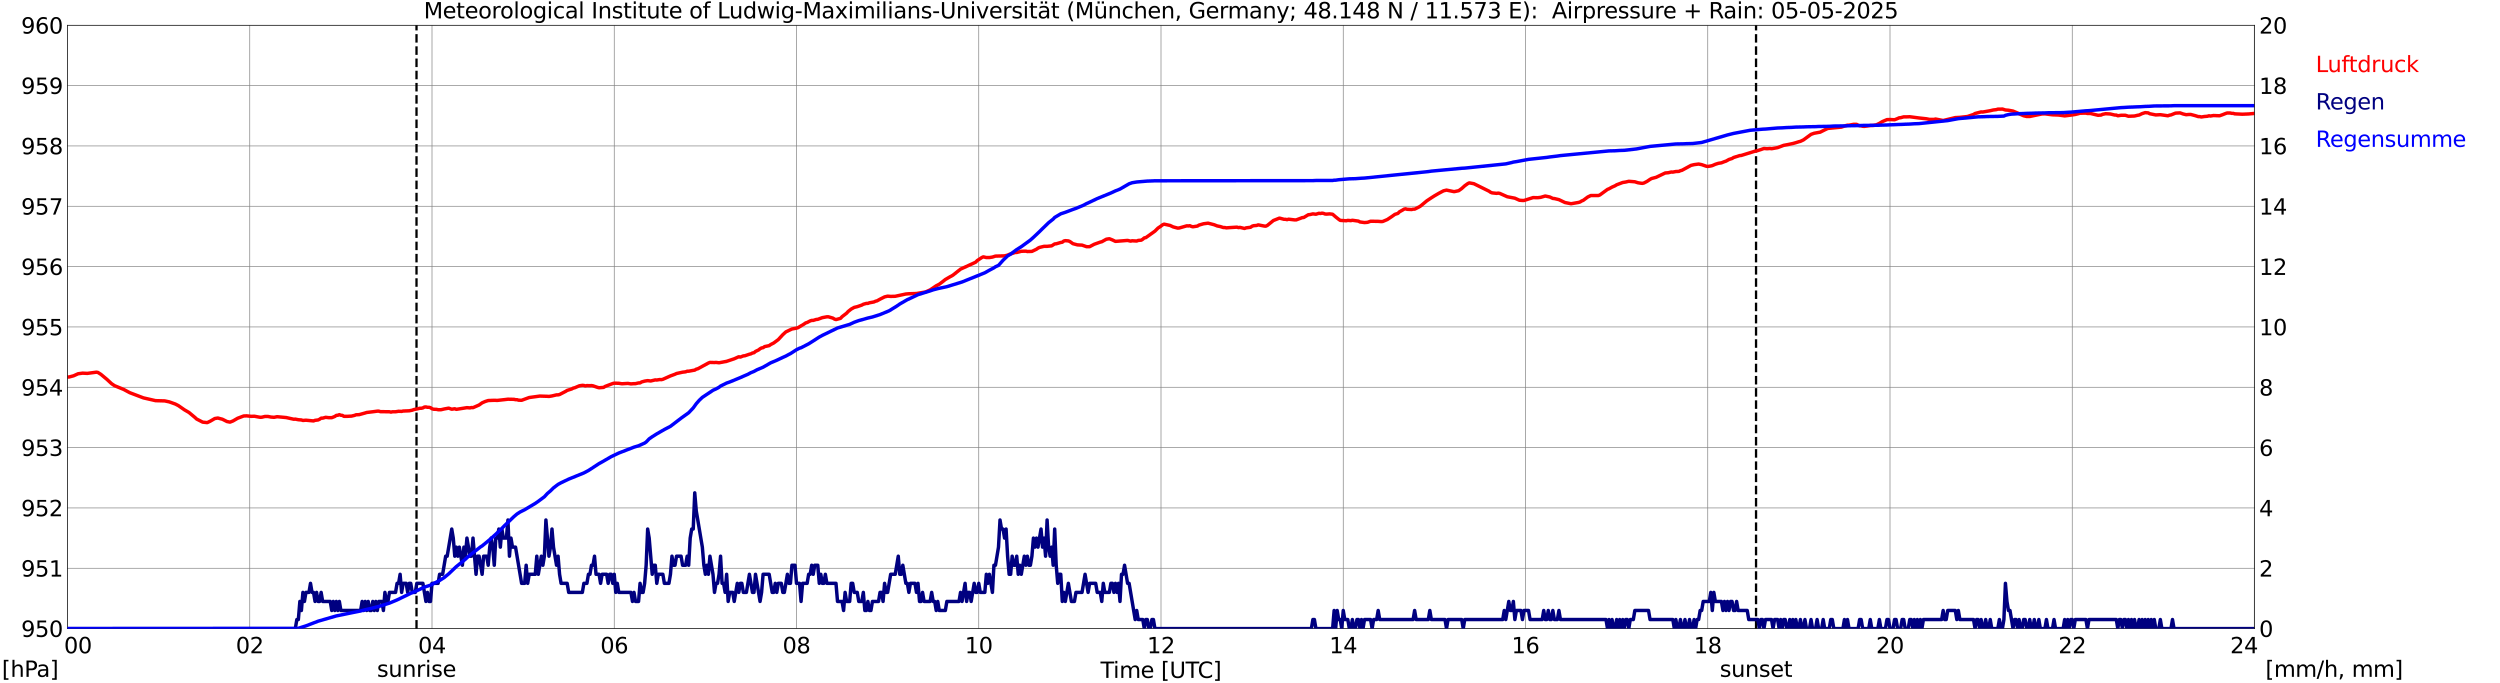 <?xml version="1.0" encoding="utf-8" standalone="no"?>
<!DOCTYPE svg PUBLIC "-//W3C//DTD SVG 1.1//EN"
  "http://www.w3.org/Graphics/SVG/1.1/DTD/svg11.dtd">
<svg xmlns:xlink="http://www.w3.org/1999/xlink" width="1085.4pt" height="296.64pt" viewBox="0 0 1085.4 296.64" xmlns="http://www.w3.org/2000/svg" version="1.1">
 <defs>
  <style type="text/css">*{stroke-linejoin: round; stroke-linecap: butt}</style>
 </defs>
 <g id="figure_1">
  <g id="patch_1">
   <path d="M 0 296.64 
L 1085.4 296.64 
L 1085.4 0 
L 0 0 
z
" style="fill: #ffffff"/>
  </g>
  <g id="axes_1">
   <g id="patch_2">
    <path d="M 29.306 272.909 
L 978.814 272.909 
L 978.814 10.976 
L 29.306 10.976 
z
" style="fill: #ffffff"/>
   </g>
   <g id="patch_3">
    <path d="M 978.814 272.909 
L 978.814 272.909 
L 978.814 10.976 
L 978.814 10.976 
z
" clip-path="url(#p40c44233f9)" style="fill: #d3d3d3; opacity: 0.25; stroke: #d3d3d3; stroke-linejoin: miter"/>
   </g>
   <g id="matplotlib.axis_1">
    <g id="xtick_1">
     <g id="line2d_1">
      <path d="M 29.306 272.909 
L 29.306 10.976 
" clip-path="url(#p40c44233f9)" style="fill: none; stroke: #808080; stroke-width: 0.3; stroke-linecap: square"/>
     </g>
     <g id="line2d_2"/>
     <g id="text_1">
      <!--    00 -->
      <g transform="translate(18.733 283.627) scale(0.095 -0.095)">
       <defs>
        <path id="DejaVuSans-20" transform="scale(0.016)"/>
        <path id="DejaVuSans-30" d="M 2034 4250 
Q 1547 4250 1301 3770 
Q 1056 3291 1056 2328 
Q 1056 1369 1301 889 
Q 1547 409 2034 409 
Q 2525 409 2770 889 
Q 3016 1369 3016 2328 
Q 3016 3291 2770 3770 
Q 2525 4250 2034 4250 
z
M 2034 4750 
Q 2819 4750 3233 4129 
Q 3647 3509 3647 2328 
Q 3647 1150 3233 529 
Q 2819 -91 2034 -91 
Q 1250 -91 836 529 
Q 422 1150 422 2328 
Q 422 3509 836 4129 
Q 1250 4750 2034 4750 
z
" transform="scale(0.016)"/>
       </defs>
       <use xlink:href="#DejaVuSans-20"/>
       <use xlink:href="#DejaVuSans-20" transform="translate(31.787 0)"/>
       <use xlink:href="#DejaVuSans-20" transform="translate(63.574 0)"/>
       <use xlink:href="#DejaVuSans-30" transform="translate(95.361 0)"/>
       <use xlink:href="#DejaVuSans-30" transform="translate(158.984 0)"/>
      </g>
     </g>
    </g>
    <g id="xtick_2">
     <g id="line2d_3">
      <path d="M 108.431 272.909 
L 108.431 10.976 
" clip-path="url(#p40c44233f9)" style="fill: none; stroke: #808080; stroke-width: 0.3; stroke-linecap: square"/>
     </g>
     <g id="line2d_4"/>
     <g id="text_2">
      <!-- 02 -->
      <g transform="translate(102.387 283.627) scale(0.095 -0.095)">
       <defs>
        <path id="DejaVuSans-32" d="M 1228 531 
L 3431 531 
L 3431 0 
L 469 0 
L 469 531 
Q 828 903 1448 1529 
Q 2069 2156 2228 2338 
Q 2531 2678 2651 2914 
Q 2772 3150 2772 3378 
Q 2772 3750 2511 3984 
Q 2250 4219 1831 4219 
Q 1534 4219 1204 4116 
Q 875 4013 500 3803 
L 500 4441 
Q 881 4594 1212 4672 
Q 1544 4750 1819 4750 
Q 2544 4750 2975 4387 
Q 3406 4025 3406 3419 
Q 3406 3131 3298 2873 
Q 3191 2616 2906 2266 
Q 2828 2175 2409 1742 
Q 1991 1309 1228 531 
z
" transform="scale(0.016)"/>
       </defs>
       <use xlink:href="#DejaVuSans-30"/>
       <use xlink:href="#DejaVuSans-32" transform="translate(63.623 0)"/>
      </g>
     </g>
    </g>
    <g id="xtick_3">
     <g id="line2d_5">
      <path d="M 187.557 272.909 
L 187.557 10.976 
" clip-path="url(#p40c44233f9)" style="fill: none; stroke: #808080; stroke-width: 0.3; stroke-linecap: square"/>
     </g>
     <g id="line2d_6"/>
     <g id="text_3">
      <!-- 04 -->
      <g transform="translate(181.513 283.627) scale(0.095 -0.095)">
       <defs>
        <path id="DejaVuSans-34" d="M 2419 4116 
L 825 1625 
L 2419 1625 
L 2419 4116 
z
M 2253 4666 
L 3047 4666 
L 3047 1625 
L 3713 1625 
L 3713 1100 
L 3047 1100 
L 3047 0 
L 2419 0 
L 2419 1100 
L 313 1100 
L 313 1709 
L 2253 4666 
z
" transform="scale(0.016)"/>
       </defs>
       <use xlink:href="#DejaVuSans-30"/>
       <use xlink:href="#DejaVuSans-34" transform="translate(63.623 0)"/>
      </g>
     </g>
    </g>
    <g id="xtick_4">
     <g id="line2d_7">
      <path d="M 266.683 272.909 
L 266.683 10.976 
" clip-path="url(#p40c44233f9)" style="fill: none; stroke: #808080; stroke-width: 0.3; stroke-linecap: square"/>
     </g>
     <g id="line2d_8"/>
     <g id="text_4">
      <!-- 06 -->
      <g transform="translate(260.638 283.627) scale(0.095 -0.095)">
       <defs>
        <path id="DejaVuSans-36" d="M 2113 2584 
Q 1688 2584 1439 2293 
Q 1191 2003 1191 1497 
Q 1191 994 1439 701 
Q 1688 409 2113 409 
Q 2538 409 2786 701 
Q 3034 994 3034 1497 
Q 3034 2003 2786 2293 
Q 2538 2584 2113 2584 
z
M 3366 4563 
L 3366 3988 
Q 3128 4100 2886 4159 
Q 2644 4219 2406 4219 
Q 1781 4219 1451 3797 
Q 1122 3375 1075 2522 
Q 1259 2794 1537 2939 
Q 1816 3084 2150 3084 
Q 2853 3084 3261 2657 
Q 3669 2231 3669 1497 
Q 3669 778 3244 343 
Q 2819 -91 2113 -91 
Q 1303 -91 875 529 
Q 447 1150 447 2328 
Q 447 3434 972 4092 
Q 1497 4750 2381 4750 
Q 2619 4750 2861 4703 
Q 3103 4656 3366 4563 
z
" transform="scale(0.016)"/>
       </defs>
       <use xlink:href="#DejaVuSans-30"/>
       <use xlink:href="#DejaVuSans-36" transform="translate(63.623 0)"/>
      </g>
     </g>
    </g>
    <g id="xtick_5">
     <g id="line2d_9">
      <path d="M 345.808 272.909 
L 345.808 10.976 
" clip-path="url(#p40c44233f9)" style="fill: none; stroke: #808080; stroke-width: 0.3; stroke-linecap: square"/>
     </g>
     <g id="line2d_10"/>
     <g id="text_5">
      <!-- 08 -->
      <g transform="translate(339.764 283.627) scale(0.095 -0.095)">
       <defs>
        <path id="DejaVuSans-38" d="M 2034 2216 
Q 1584 2216 1326 1975 
Q 1069 1734 1069 1313 
Q 1069 891 1326 650 
Q 1584 409 2034 409 
Q 2484 409 2743 651 
Q 3003 894 3003 1313 
Q 3003 1734 2745 1975 
Q 2488 2216 2034 2216 
z
M 1403 2484 
Q 997 2584 770 2862 
Q 544 3141 544 3541 
Q 544 4100 942 4425 
Q 1341 4750 2034 4750 
Q 2731 4750 3128 4425 
Q 3525 4100 3525 3541 
Q 3525 3141 3298 2862 
Q 3072 2584 2669 2484 
Q 3125 2378 3379 2068 
Q 3634 1759 3634 1313 
Q 3634 634 3220 271 
Q 2806 -91 2034 -91 
Q 1263 -91 848 271 
Q 434 634 434 1313 
Q 434 1759 690 2068 
Q 947 2378 1403 2484 
z
M 1172 3481 
Q 1172 3119 1398 2916 
Q 1625 2713 2034 2713 
Q 2441 2713 2670 2916 
Q 2900 3119 2900 3481 
Q 2900 3844 2670 4047 
Q 2441 4250 2034 4250 
Q 1625 4250 1398 4047 
Q 1172 3844 1172 3481 
z
" transform="scale(0.016)"/>
       </defs>
       <use xlink:href="#DejaVuSans-30"/>
       <use xlink:href="#DejaVuSans-38" transform="translate(63.623 0)"/>
      </g>
     </g>
    </g>
    <g id="xtick_6">
     <g id="line2d_11">
      <path d="M 424.934 272.909 
L 424.934 10.976 
" clip-path="url(#p40c44233f9)" style="fill: none; stroke: #808080; stroke-width: 0.3; stroke-linecap: square"/>
     </g>
     <g id="line2d_12"/>
     <g id="text_6">
      <!-- 10 -->
      <g transform="translate(418.89 283.627) scale(0.095 -0.095)">
       <defs>
        <path id="DejaVuSans-31" d="M 794 531 
L 1825 531 
L 1825 4091 
L 703 3866 
L 703 4441 
L 1819 4666 
L 2450 4666 
L 2450 531 
L 3481 531 
L 3481 0 
L 794 0 
L 794 531 
z
" transform="scale(0.016)"/>
       </defs>
       <use xlink:href="#DejaVuSans-31"/>
       <use xlink:href="#DejaVuSans-30" transform="translate(63.623 0)"/>
      </g>
     </g>
    </g>
    <g id="xtick_7">
     <g id="line2d_13">
      <path d="M 504.06 272.909 
L 504.06 10.976 
" clip-path="url(#p40c44233f9)" style="fill: none; stroke: #808080; stroke-width: 0.3; stroke-linecap: square"/>
     </g>
     <g id="line2d_14"/>
     <g id="text_7">
      <!-- 12 -->
      <g transform="translate(498.015 283.627) scale(0.095 -0.095)">
       <use xlink:href="#DejaVuSans-31"/>
       <use xlink:href="#DejaVuSans-32" transform="translate(63.623 0)"/>
      </g>
     </g>
    </g>
    <g id="xtick_8">
     <g id="line2d_15">
      <path d="M 583.185 272.909 
L 583.185 10.976 
" clip-path="url(#p40c44233f9)" style="fill: none; stroke: #808080; stroke-width: 0.3; stroke-linecap: square"/>
     </g>
     <g id="line2d_16"/>
     <g id="text_8">
      <!-- 14 -->
      <g transform="translate(577.141 283.627) scale(0.095 -0.095)">
       <use xlink:href="#DejaVuSans-31"/>
       <use xlink:href="#DejaVuSans-34" transform="translate(63.623 0)"/>
      </g>
     </g>
    </g>
    <g id="xtick_9">
     <g id="line2d_17">
      <path d="M 662.311 272.909 
L 662.311 10.976 
" clip-path="url(#p40c44233f9)" style="fill: none; stroke: #808080; stroke-width: 0.3; stroke-linecap: square"/>
     </g>
     <g id="line2d_18"/>
     <g id="text_9">
      <!-- 16 -->
      <g transform="translate(656.267 283.627) scale(0.095 -0.095)">
       <use xlink:href="#DejaVuSans-31"/>
       <use xlink:href="#DejaVuSans-36" transform="translate(63.623 0)"/>
      </g>
     </g>
    </g>
    <g id="xtick_10">
     <g id="line2d_19">
      <path d="M 741.437 272.909 
L 741.437 10.976 
" clip-path="url(#p40c44233f9)" style="fill: none; stroke: #808080; stroke-width: 0.3; stroke-linecap: square"/>
     </g>
     <g id="line2d_20"/>
     <g id="text_10">
      <!-- 18 -->
      <g transform="translate(735.392 283.627) scale(0.095 -0.095)">
       <use xlink:href="#DejaVuSans-31"/>
       <use xlink:href="#DejaVuSans-38" transform="translate(63.623 0)"/>
      </g>
     </g>
    </g>
    <g id="xtick_11">
     <g id="line2d_21">
      <path d="M 820.562 272.909 
L 820.562 10.976 
" clip-path="url(#p40c44233f9)" style="fill: none; stroke: #808080; stroke-width: 0.3; stroke-linecap: square"/>
     </g>
     <g id="line2d_22"/>
     <g id="text_11">
      <!-- 20 -->
      <g transform="translate(814.518 283.627) scale(0.095 -0.095)">
       <use xlink:href="#DejaVuSans-32"/>
       <use xlink:href="#DejaVuSans-30" transform="translate(63.623 0)"/>
      </g>
     </g>
    </g>
    <g id="xtick_12">
     <g id="line2d_23">
      <path d="M 899.688 272.909 
L 899.688 10.976 
" clip-path="url(#p40c44233f9)" style="fill: none; stroke: #808080; stroke-width: 0.3; stroke-linecap: square"/>
     </g>
     <g id="line2d_24"/>
     <g id="text_12">
      <!-- 22 -->
      <g transform="translate(893.644 283.627) scale(0.095 -0.095)">
       <use xlink:href="#DejaVuSans-32"/>
       <use xlink:href="#DejaVuSans-32" transform="translate(63.623 0)"/>
      </g>
     </g>
    </g>
    <g id="xtick_13">
     <g id="line2d_25">
      <path d="M 978.814 272.909 
L 978.814 10.976 
" clip-path="url(#p40c44233f9)" style="fill: none; stroke: #808080; stroke-width: 0.3; stroke-linecap: square"/>
     </g>
     <g id="line2d_26"/>
     <g id="text_13">
      <!-- 24    -->
      <g transform="translate(968.241 283.627) scale(0.095 -0.095)">
       <use xlink:href="#DejaVuSans-32"/>
       <use xlink:href="#DejaVuSans-34" transform="translate(63.623 0)"/>
       <use xlink:href="#DejaVuSans-20" transform="translate(127.246 0)"/>
       <use xlink:href="#DejaVuSans-20" transform="translate(159.033 0)"/>
       <use xlink:href="#DejaVuSans-20" transform="translate(190.82 0)"/>
      </g>
     </g>
    </g>
    <g id="text_14">
     <!-- Time [UTC] -->
     <g transform="translate(477.806 294.322) scale(0.095 -0.095)">
      <defs>
       <path id="DejaVuSans-54" d="M -19 4666 
L 3928 4666 
L 3928 4134 
L 2272 4134 
L 2272 0 
L 1638 0 
L 1638 4134 
L -19 4134 
L -19 4666 
z
" transform="scale(0.016)"/>
       <path id="DejaVuSans-69" d="M 603 3500 
L 1178 3500 
L 1178 0 
L 603 0 
L 603 3500 
z
M 603 4863 
L 1178 4863 
L 1178 4134 
L 603 4134 
L 603 4863 
z
" transform="scale(0.016)"/>
       <path id="DejaVuSans-6d" d="M 3328 2828 
Q 3544 3216 3844 3400 
Q 4144 3584 4550 3584 
Q 5097 3584 5394 3201 
Q 5691 2819 5691 2113 
L 5691 0 
L 5113 0 
L 5113 2094 
Q 5113 2597 4934 2840 
Q 4756 3084 4391 3084 
Q 3944 3084 3684 2787 
Q 3425 2491 3425 1978 
L 3425 0 
L 2847 0 
L 2847 2094 
Q 2847 2600 2669 2842 
Q 2491 3084 2119 3084 
Q 1678 3084 1418 2786 
Q 1159 2488 1159 1978 
L 1159 0 
L 581 0 
L 581 3500 
L 1159 3500 
L 1159 2956 
Q 1356 3278 1631 3431 
Q 1906 3584 2284 3584 
Q 2666 3584 2933 3390 
Q 3200 3197 3328 2828 
z
" transform="scale(0.016)"/>
       <path id="DejaVuSans-65" d="M 3597 1894 
L 3597 1613 
L 953 1613 
Q 991 1019 1311 708 
Q 1631 397 2203 397 
Q 2534 397 2845 478 
Q 3156 559 3463 722 
L 3463 178 
Q 3153 47 2828 -22 
Q 2503 -91 2169 -91 
Q 1331 -91 842 396 
Q 353 884 353 1716 
Q 353 2575 817 3079 
Q 1281 3584 2069 3584 
Q 2775 3584 3186 3129 
Q 3597 2675 3597 1894 
z
M 3022 2063 
Q 3016 2534 2758 2815 
Q 2500 3097 2075 3097 
Q 1594 3097 1305 2825 
Q 1016 2553 972 2059 
L 3022 2063 
z
" transform="scale(0.016)"/>
       <path id="DejaVuSans-5b" d="M 550 4863 
L 1875 4863 
L 1875 4416 
L 1125 4416 
L 1125 -397 
L 1875 -397 
L 1875 -844 
L 550 -844 
L 550 4863 
z
" transform="scale(0.016)"/>
       <path id="DejaVuSans-55" d="M 556 4666 
L 1191 4666 
L 1191 1831 
Q 1191 1081 1462 751 
Q 1734 422 2344 422 
Q 2950 422 3222 751 
Q 3494 1081 3494 1831 
L 3494 4666 
L 4128 4666 
L 4128 1753 
Q 4128 841 3676 375 
Q 3225 -91 2344 -91 
Q 1459 -91 1007 375 
Q 556 841 556 1753 
L 556 4666 
z
" transform="scale(0.016)"/>
       <path id="DejaVuSans-43" d="M 4122 4306 
L 4122 3641 
Q 3803 3938 3442 4084 
Q 3081 4231 2675 4231 
Q 1875 4231 1450 3742 
Q 1025 3253 1025 2328 
Q 1025 1406 1450 917 
Q 1875 428 2675 428 
Q 3081 428 3442 575 
Q 3803 722 4122 1019 
L 4122 359 
Q 3791 134 3420 21 
Q 3050 -91 2638 -91 
Q 1578 -91 968 557 
Q 359 1206 359 2328 
Q 359 3453 968 4101 
Q 1578 4750 2638 4750 
Q 3056 4750 3426 4639 
Q 3797 4528 4122 4306 
z
" transform="scale(0.016)"/>
       <path id="DejaVuSans-5d" d="M 1947 4863 
L 1947 -844 
L 622 -844 
L 622 -397 
L 1369 -397 
L 1369 4416 
L 622 4416 
L 622 4863 
L 1947 4863 
z
" transform="scale(0.016)"/>
      </defs>
      <use xlink:href="#DejaVuSans-54"/>
      <use xlink:href="#DejaVuSans-69" transform="translate(57.959 0)"/>
      <use xlink:href="#DejaVuSans-6d" transform="translate(85.742 0)"/>
      <use xlink:href="#DejaVuSans-65" transform="translate(183.154 0)"/>
      <use xlink:href="#DejaVuSans-20" transform="translate(244.678 0)"/>
      <use xlink:href="#DejaVuSans-5b" transform="translate(276.465 0)"/>
      <use xlink:href="#DejaVuSans-55" transform="translate(315.479 0)"/>
      <use xlink:href="#DejaVuSans-54" transform="translate(388.672 0)"/>
      <use xlink:href="#DejaVuSans-43" transform="translate(443.881 0)"/>
      <use xlink:href="#DejaVuSans-5d" transform="translate(513.705 0)"/>
     </g>
    </g>
   </g>
   <g id="matplotlib.axis_2">
    <g id="ytick_1">
     <g id="line2d_27">
      <path d="M 29.306 272.909 
L 978.814 272.909 
" clip-path="url(#p40c44233f9)" style="fill: none; stroke: #808080; stroke-width: 0.3; stroke-linecap: square"/>
     </g>
     <g id="line2d_28"/>
     <g id="text_15">
      <!-- 950 -->
      <g transform="translate(9.173 276.518) scale(0.095 -0.095)">
       <defs>
        <path id="DejaVuSans-39" d="M 703 97 
L 703 672 
Q 941 559 1184 500 
Q 1428 441 1663 441 
Q 2288 441 2617 861 
Q 2947 1281 2994 2138 
Q 2813 1869 2534 1725 
Q 2256 1581 1919 1581 
Q 1219 1581 811 2004 
Q 403 2428 403 3163 
Q 403 3881 828 4315 
Q 1253 4750 1959 4750 
Q 2769 4750 3195 4129 
Q 3622 3509 3622 2328 
Q 3622 1225 3098 567 
Q 2575 -91 1691 -91 
Q 1453 -91 1209 -44 
Q 966 3 703 97 
z
M 1959 2075 
Q 2384 2075 2632 2365 
Q 2881 2656 2881 3163 
Q 2881 3666 2632 3958 
Q 2384 4250 1959 4250 
Q 1534 4250 1286 3958 
Q 1038 3666 1038 3163 
Q 1038 2656 1286 2365 
Q 1534 2075 1959 2075 
z
" transform="scale(0.016)"/>
        <path id="DejaVuSans-35" d="M 691 4666 
L 3169 4666 
L 3169 4134 
L 1269 4134 
L 1269 2991 
Q 1406 3038 1543 3061 
Q 1681 3084 1819 3084 
Q 2600 3084 3056 2656 
Q 3513 2228 3513 1497 
Q 3513 744 3044 326 
Q 2575 -91 1722 -91 
Q 1428 -91 1123 -41 
Q 819 9 494 109 
L 494 744 
Q 775 591 1075 516 
Q 1375 441 1709 441 
Q 2250 441 2565 725 
Q 2881 1009 2881 1497 
Q 2881 1984 2565 2268 
Q 2250 2553 1709 2553 
Q 1456 2553 1204 2497 
Q 953 2441 691 2322 
L 691 4666 
z
" transform="scale(0.016)"/>
       </defs>
       <use xlink:href="#DejaVuSans-39"/>
       <use xlink:href="#DejaVuSans-35" transform="translate(63.623 0)"/>
       <use xlink:href="#DejaVuSans-30" transform="translate(127.246 0)"/>
      </g>
     </g>
    </g>
    <g id="ytick_2">
     <g id="line2d_29">
      <path d="M 29.306 246.715 
L 978.814 246.715 
" clip-path="url(#p40c44233f9)" style="fill: none; stroke: #808080; stroke-width: 0.3; stroke-linecap: square"/>
     </g>
     <g id="line2d_30"/>
     <g id="text_16">
      <!-- 951 -->
      <g transform="translate(9.173 250.325) scale(0.095 -0.095)">
       <use xlink:href="#DejaVuSans-39"/>
       <use xlink:href="#DejaVuSans-35" transform="translate(63.623 0)"/>
       <use xlink:href="#DejaVuSans-31" transform="translate(127.246 0)"/>
      </g>
     </g>
    </g>
    <g id="ytick_3">
     <g id="line2d_31">
      <path d="M 29.306 220.522 
L 978.814 220.522 
" clip-path="url(#p40c44233f9)" style="fill: none; stroke: #808080; stroke-width: 0.3; stroke-linecap: square"/>
     </g>
     <g id="line2d_32"/>
     <g id="text_17">
      <!-- 952 -->
      <g transform="translate(9.173 224.131) scale(0.095 -0.095)">
       <use xlink:href="#DejaVuSans-39"/>
       <use xlink:href="#DejaVuSans-35" transform="translate(63.623 0)"/>
       <use xlink:href="#DejaVuSans-32" transform="translate(127.246 0)"/>
      </g>
     </g>
    </g>
    <g id="ytick_4">
     <g id="line2d_33">
      <path d="M 29.306 194.329 
L 978.814 194.329 
" clip-path="url(#p40c44233f9)" style="fill: none; stroke: #808080; stroke-width: 0.3; stroke-linecap: square"/>
     </g>
     <g id="line2d_34"/>
     <g id="text_18">
      <!-- 953 -->
      <g transform="translate(9.173 197.938) scale(0.095 -0.095)">
       <defs>
        <path id="DejaVuSans-33" d="M 2597 2516 
Q 3050 2419 3304 2112 
Q 3559 1806 3559 1356 
Q 3559 666 3084 287 
Q 2609 -91 1734 -91 
Q 1441 -91 1130 -33 
Q 819 25 488 141 
L 488 750 
Q 750 597 1062 519 
Q 1375 441 1716 441 
Q 2309 441 2620 675 
Q 2931 909 2931 1356 
Q 2931 1769 2642 2001 
Q 2353 2234 1838 2234 
L 1294 2234 
L 1294 2753 
L 1863 2753 
Q 2328 2753 2575 2939 
Q 2822 3125 2822 3475 
Q 2822 3834 2567 4026 
Q 2313 4219 1838 4219 
Q 1578 4219 1281 4162 
Q 984 4106 628 3988 
L 628 4550 
Q 988 4650 1302 4700 
Q 1616 4750 1894 4750 
Q 2613 4750 3031 4423 
Q 3450 4097 3450 3541 
Q 3450 3153 3228 2886 
Q 3006 2619 2597 2516 
z
" transform="scale(0.016)"/>
       </defs>
       <use xlink:href="#DejaVuSans-39"/>
       <use xlink:href="#DejaVuSans-35" transform="translate(63.623 0)"/>
       <use xlink:href="#DejaVuSans-33" transform="translate(127.246 0)"/>
      </g>
     </g>
    </g>
    <g id="ytick_5">
     <g id="line2d_35">
      <path d="M 29.306 168.136 
L 978.814 168.136 
" clip-path="url(#p40c44233f9)" style="fill: none; stroke: #808080; stroke-width: 0.3; stroke-linecap: square"/>
     </g>
     <g id="line2d_36"/>
     <g id="text_19">
      <!-- 954 -->
      <g transform="translate(9.173 171.745) scale(0.095 -0.095)">
       <use xlink:href="#DejaVuSans-39"/>
       <use xlink:href="#DejaVuSans-35" transform="translate(63.623 0)"/>
       <use xlink:href="#DejaVuSans-34" transform="translate(127.246 0)"/>
      </g>
     </g>
    </g>
    <g id="ytick_6">
     <g id="line2d_37">
      <path d="M 29.306 141.942 
L 978.814 141.942 
" clip-path="url(#p40c44233f9)" style="fill: none; stroke: #808080; stroke-width: 0.3; stroke-linecap: square"/>
     </g>
     <g id="line2d_38"/>
     <g id="text_20">
      <!-- 955 -->
      <g transform="translate(9.173 145.551) scale(0.095 -0.095)">
       <use xlink:href="#DejaVuSans-39"/>
       <use xlink:href="#DejaVuSans-35" transform="translate(63.623 0)"/>
       <use xlink:href="#DejaVuSans-35" transform="translate(127.246 0)"/>
      </g>
     </g>
    </g>
    <g id="ytick_7">
     <g id="line2d_39">
      <path d="M 29.306 115.749 
L 978.814 115.749 
" clip-path="url(#p40c44233f9)" style="fill: none; stroke: #808080; stroke-width: 0.3; stroke-linecap: square"/>
     </g>
     <g id="line2d_40"/>
     <g id="text_21">
      <!-- 956 -->
      <g transform="translate(9.173 119.358) scale(0.095 -0.095)">
       <use xlink:href="#DejaVuSans-39"/>
       <use xlink:href="#DejaVuSans-35" transform="translate(63.623 0)"/>
       <use xlink:href="#DejaVuSans-36" transform="translate(127.246 0)"/>
      </g>
     </g>
    </g>
    <g id="ytick_8">
     <g id="line2d_41">
      <path d="M 29.306 89.556 
L 978.814 89.556 
" clip-path="url(#p40c44233f9)" style="fill: none; stroke: #808080; stroke-width: 0.3; stroke-linecap: square"/>
     </g>
     <g id="line2d_42"/>
     <g id="text_22">
      <!-- 957 -->
      <g transform="translate(9.173 93.165) scale(0.095 -0.095)">
       <defs>
        <path id="DejaVuSans-37" d="M 525 4666 
L 3525 4666 
L 3525 4397 
L 1831 0 
L 1172 0 
L 2766 4134 
L 525 4134 
L 525 4666 
z
" transform="scale(0.016)"/>
       </defs>
       <use xlink:href="#DejaVuSans-39"/>
       <use xlink:href="#DejaVuSans-35" transform="translate(63.623 0)"/>
       <use xlink:href="#DejaVuSans-37" transform="translate(127.246 0)"/>
      </g>
     </g>
    </g>
    <g id="ytick_9">
     <g id="line2d_43">
      <path d="M 29.306 63.362 
L 978.814 63.362 
" clip-path="url(#p40c44233f9)" style="fill: none; stroke: #808080; stroke-width: 0.3; stroke-linecap: square"/>
     </g>
     <g id="line2d_44"/>
     <g id="text_23">
      <!-- 958 -->
      <g transform="translate(9.173 66.972) scale(0.095 -0.095)">
       <use xlink:href="#DejaVuSans-39"/>
       <use xlink:href="#DejaVuSans-35" transform="translate(63.623 0)"/>
       <use xlink:href="#DejaVuSans-38" transform="translate(127.246 0)"/>
      </g>
     </g>
    </g>
    <g id="ytick_10">
     <g id="line2d_45">
      <path d="M 29.306 37.169 
L 978.814 37.169 
" clip-path="url(#p40c44233f9)" style="fill: none; stroke: #808080; stroke-width: 0.3; stroke-linecap: square"/>
     </g>
     <g id="line2d_46"/>
     <g id="text_24">
      <!-- 959 -->
      <g transform="translate(9.173 40.778) scale(0.095 -0.095)">
       <use xlink:href="#DejaVuSans-39"/>
       <use xlink:href="#DejaVuSans-35" transform="translate(63.623 0)"/>
       <use xlink:href="#DejaVuSans-39" transform="translate(127.246 0)"/>
      </g>
     </g>
    </g>
    <g id="ytick_11">
     <g id="line2d_47">
      <path d="M 29.306 10.976 
L 978.814 10.976 
" clip-path="url(#p40c44233f9)" style="fill: none; stroke: #808080; stroke-width: 0.3; stroke-linecap: square"/>
     </g>
     <g id="line2d_48"/>
     <g id="text_25">
      <!-- 960 -->
      <g transform="translate(9.173 14.585) scale(0.095 -0.095)">
       <use xlink:href="#DejaVuSans-39"/>
       <use xlink:href="#DejaVuSans-36" transform="translate(63.623 0)"/>
       <use xlink:href="#DejaVuSans-30" transform="translate(127.246 0)"/>
      </g>
     </g>
    </g>
   </g>
   <g id="line2d_49">
    <path d="M 180.831 272.909 
L 180.831 10.976 
" clip-path="url(#p40c44233f9)" style="fill: none; stroke-dasharray: 3.7,1.6; stroke-dashoffset: 0; stroke: #000000"/>
   </g>
   <g id="line2d_50">
    <path d="M 762.405 272.909 
L 762.405 10.976 
" clip-path="url(#p40c44233f9)" style="fill: none; stroke-dasharray: 3.7,1.6; stroke-dashoffset: 0; stroke: #000000"/>
   </g>
   <g id="line2d_51">
    <path d="M 29.306 163.683 
L 29.965 163.683 
L 31.943 163.159 
L 33.921 162.268 
L 35.9 162.006 
L 37.878 162.111 
L 41.834 161.587 
L 42.493 161.692 
L 43.812 162.53 
L 46.45 164.73 
L 48.428 166.564 
L 49.747 167.455 
L 53.703 169.079 
L 56.34 170.493 
L 62.275 172.746 
L 67.55 173.95 
L 71.506 174.055 
L 73.484 174.474 
L 76.122 175.417 
L 77.441 176.098 
L 80.078 177.932 
L 82.056 179.084 
L 84.694 181.285 
L 85.353 181.913 
L 87.991 183.275 
L 89.969 183.485 
L 91.288 182.856 
L 93.266 181.704 
L 94.584 181.494 
L 96.563 182.018 
L 98.541 183.013 
L 99.86 183.275 
L 101.178 182.751 
L 103.156 181.599 
L 105.794 180.604 
L 107.113 180.551 
L 109.091 180.761 
L 110.41 180.708 
L 112.388 181.075 
L 113.047 181.18 
L 113.707 181.127 
L 115.025 180.813 
L 116.344 180.813 
L 117.663 181.075 
L 118.982 181.18 
L 120.3 180.918 
L 124.257 181.285 
L 127.553 182.018 
L 128.213 181.966 
L 129.532 182.228 
L 130.85 182.332 
L 131.51 182.542 
L 132.829 182.437 
L 136.125 182.751 
L 136.785 182.489 
L 138.104 182.332 
L 138.763 182.018 
L 139.422 181.547 
L 140.082 181.547 
L 141.4 181.18 
L 142.719 181.337 
L 144.038 181.337 
L 145.357 180.813 
L 146.016 180.342 
L 146.676 180.289 
L 147.335 180.027 
L 147.994 180.289 
L 148.654 180.342 
L 149.313 180.761 
L 150.632 180.761 
L 152.61 180.656 
L 153.929 180.342 
L 154.588 180.08 
L 155.907 180.027 
L 158.544 179.294 
L 159.204 179.084 
L 161.841 178.77 
L 163.819 178.508 
L 164.479 178.508 
L 165.138 178.718 
L 169.094 178.77 
L 169.754 178.927 
L 170.413 178.77 
L 171.732 178.77 
L 173.051 178.56 
L 174.37 178.613 
L 175.029 178.456 
L 177.666 178.351 
L 178.985 178.089 
L 179.645 177.827 
L 180.963 177.565 
L 182.282 177.251 
L 182.941 177.251 
L 183.601 177.094 
L 184.26 176.727 
L 184.92 176.675 
L 185.579 176.832 
L 186.238 176.832 
L 186.898 176.989 
L 187.557 177.46 
L 188.216 177.67 
L 189.535 177.722 
L 190.195 177.879 
L 191.513 177.879 
L 192.832 177.565 
L 194.81 177.198 
L 196.129 177.67 
L 197.448 177.46 
L 198.107 177.722 
L 202.723 176.989 
L 204.042 177.094 
L 204.701 176.937 
L 205.36 176.989 
L 207.998 175.836 
L 209.317 174.893 
L 210.635 174.317 
L 211.954 173.898 
L 214.592 173.793 
L 215.91 173.846 
L 219.207 173.479 
L 220.526 173.322 
L 223.164 173.374 
L 223.823 173.531 
L 224.482 173.531 
L 225.142 173.741 
L 226.461 173.793 
L 229.757 172.588 
L 234.373 171.96 
L 237.67 172.065 
L 238.329 172.117 
L 239.648 171.907 
L 240.967 171.593 
L 241.626 171.436 
L 242.286 171.436 
L 242.945 171.279 
L 245.583 169.917 
L 246.242 169.498 
L 248.22 168.869 
L 248.88 168.502 
L 249.539 168.345 
L 251.517 167.507 
L 252.836 167.297 
L 253.495 167.35 
L 254.155 167.559 
L 254.814 167.402 
L 256.133 167.455 
L 256.792 167.402 
L 257.451 167.507 
L 259.43 168.188 
L 260.089 168.345 
L 262.067 168.188 
L 262.726 167.769 
L 266.023 166.512 
L 266.683 166.354 
L 268.661 166.407 
L 269.98 166.616 
L 272.617 166.459 
L 273.936 166.669 
L 275.255 166.564 
L 275.914 166.564 
L 277.233 166.25 
L 277.892 166.25 
L 278.552 165.831 
L 279.87 165.464 
L 281.189 165.254 
L 282.508 165.411 
L 283.827 165.097 
L 284.486 164.94 
L 285.145 164.992 
L 286.464 164.783 
L 287.124 164.835 
L 287.783 164.678 
L 291.08 163.211 
L 293.058 162.478 
L 293.717 162.163 
L 296.355 161.587 
L 297.674 161.43 
L 298.333 161.168 
L 298.992 161.168 
L 300.971 160.801 
L 301.63 160.697 
L 302.289 160.278 
L 302.949 160.12 
L 307.564 157.606 
L 308.224 157.344 
L 310.202 157.396 
L 310.861 157.344 
L 312.18 157.501 
L 315.477 156.872 
L 318.774 155.772 
L 320.752 154.882 
L 321.411 155.039 
L 322.73 154.515 
L 323.39 154.463 
L 325.368 153.782 
L 326.027 153.624 
L 326.686 153.258 
L 327.346 153.153 
L 328.005 152.577 
L 329.324 151.948 
L 329.983 151.424 
L 330.643 151.058 
L 331.302 150.953 
L 331.961 150.481 
L 333.94 150.062 
L 334.599 149.591 
L 335.918 148.91 
L 337.896 147.443 
L 339.874 145.295 
L 341.193 144.09 
L 343.83 142.833 
L 345.808 142.466 
L 346.468 142.257 
L 349.105 140.685 
L 349.765 140.213 
L 350.424 140.004 
L 351.743 139.323 
L 352.402 139.113 
L 353.062 139.113 
L 354.38 138.694 
L 355.04 138.642 
L 357.018 137.908 
L 358.996 137.542 
L 359.655 137.542 
L 361.634 138.118 
L 362.293 138.537 
L 362.952 138.747 
L 364.93 138.223 
L 365.59 137.489 
L 367.568 135.97 
L 368.227 135.237 
L 369.546 134.189 
L 370.865 133.456 
L 372.184 133.141 
L 374.162 132.46 
L 374.821 132.094 
L 376.14 131.727 
L 376.799 131.727 
L 377.459 131.465 
L 379.437 131.098 
L 380.096 130.784 
L 380.756 130.627 
L 382.074 129.893 
L 384.053 128.898 
L 385.371 128.584 
L 386.69 128.688 
L 388.668 128.636 
L 393.284 127.641 
L 394.603 127.536 
L 397.899 127.431 
L 401.856 126.75 
L 403.834 125.86 
L 406.471 124.078 
L 407.79 123.397 
L 409.109 122.402 
L 410.428 121.354 
L 412.406 120.202 
L 413.725 119.468 
L 417.022 116.849 
L 422.297 114.439 
L 423.615 113.811 
L 424.275 113.13 
L 426.253 111.82 
L 426.912 111.506 
L 428.231 111.82 
L 429.55 111.82 
L 430.869 111.61 
L 432.187 111.191 
L 436.144 111.087 
L 437.462 110.772 
L 438.122 110.458 
L 439.44 110.039 
L 440.759 109.62 
L 441.419 109.62 
L 443.397 109.096 
L 445.375 109.043 
L 446.034 109.201 
L 448.012 109.148 
L 449.991 108.205 
L 450.65 107.734 
L 451.309 107.419 
L 453.287 106.948 
L 454.606 106.948 
L 456.584 106.738 
L 457.903 105.9 
L 458.563 105.848 
L 460.541 105.272 
L 461.2 105.167 
L 461.859 104.643 
L 462.519 104.486 
L 463.838 104.591 
L 464.497 104.853 
L 465.816 105.795 
L 467.794 106.319 
L 469.772 106.424 
L 471.75 107.105 
L 473.069 107.105 
L 475.047 106.057 
L 477.685 105.114 
L 478.344 104.957 
L 479.663 104.224 
L 480.322 103.857 
L 481.641 103.648 
L 482.96 104.171 
L 484.278 104.8 
L 489.553 104.381 
L 490.872 104.695 
L 491.532 104.538 
L 493.51 104.643 
L 494.169 104.381 
L 495.488 104.276 
L 496.147 103.857 
L 496.807 103.281 
L 497.466 103.176 
L 501.422 100.347 
L 502.741 99.038 
L 504.06 98.147 
L 504.719 97.623 
L 505.379 97.309 
L 508.016 97.885 
L 509.335 98.514 
L 511.313 99.038 
L 511.972 98.985 
L 515.269 98.042 
L 515.929 98.095 
L 516.588 97.99 
L 517.247 98.304 
L 517.907 98.461 
L 519.226 98.252 
L 519.885 98.147 
L 520.544 97.728 
L 522.522 97.152 
L 524.501 96.89 
L 527.138 97.571 
L 528.457 98.095 
L 529.776 98.357 
L 531.094 98.776 
L 531.754 98.776 
L 532.413 98.933 
L 533.732 98.828 
L 537.029 98.619 
L 537.688 98.828 
L 538.348 98.723 
L 540.326 99.195 
L 540.985 98.933 
L 542.963 98.671 
L 543.623 98.199 
L 544.282 97.99 
L 545.601 97.885 
L 546.26 97.623 
L 548.898 98.147 
L 549.557 98.199 
L 550.216 97.885 
L 552.854 95.737 
L 555.491 94.69 
L 557.47 95.213 
L 558.129 95.213 
L 558.788 95.371 
L 559.448 95.161 
L 562.085 95.475 
L 562.745 95.475 
L 564.723 94.742 
L 565.382 94.48 
L 566.042 94.428 
L 568.02 93.223 
L 568.679 93.17 
L 569.998 92.856 
L 571.317 93.013 
L 572.635 92.594 
L 573.295 92.699 
L 573.954 92.542 
L 574.613 92.646 
L 575.273 92.908 
L 575.932 92.961 
L 577.251 92.856 
L 578.57 93.013 
L 579.889 94.166 
L 581.207 95.213 
L 581.867 95.685 
L 584.504 95.842 
L 585.164 95.685 
L 586.482 95.79 
L 587.142 95.632 
L 589.779 95.999 
L 590.439 96.366 
L 592.417 96.628 
L 593.736 96.523 
L 595.054 96.052 
L 598.351 96.104 
L 599.67 96.209 
L 600.329 96.156 
L 602.307 95.318 
L 604.286 94.008 
L 605.604 93.066 
L 606.923 92.646 
L 607.582 91.965 
L 608.901 91.232 
L 609.561 90.813 
L 610.22 90.656 
L 610.879 90.865 
L 612.858 90.97 
L 613.517 90.813 
L 614.176 90.813 
L 616.154 89.818 
L 616.814 89.398 
L 619.451 87.198 
L 621.429 85.889 
L 622.748 85.05 
L 624.726 83.898 
L 626.705 82.85 
L 628.023 82.536 
L 631.32 83.217 
L 633.298 82.798 
L 634.617 81.855 
L 635.936 80.65 
L 637.255 79.707 
L 637.914 79.393 
L 639.892 79.759 
L 646.486 83.007 
L 647.145 83.479 
L 647.805 83.741 
L 649.783 83.95 
L 650.442 83.845 
L 651.102 83.95 
L 654.399 85.417 
L 657.695 86.046 
L 659.674 86.936 
L 660.992 87.041 
L 661.652 87.041 
L 662.97 86.622 
L 665.608 85.784 
L 667.586 85.836 
L 668.905 85.679 
L 670.883 85.103 
L 672.861 85.522 
L 674.18 86.15 
L 674.839 86.203 
L 676.158 86.517 
L 676.817 86.674 
L 679.455 87.932 
L 682.092 88.455 
L 685.389 87.879 
L 686.049 87.67 
L 686.708 87.251 
L 687.368 86.989 
L 689.346 85.522 
L 690.664 84.893 
L 693.961 84.893 
L 694.621 84.631 
L 697.918 82.221 
L 698.577 81.96 
L 699.896 81.226 
L 701.215 80.65 
L 701.874 80.231 
L 704.511 79.235 
L 705.83 79.026 
L 707.149 78.712 
L 709.786 78.921 
L 711.105 79.34 
L 712.424 79.55 
L 713.083 79.602 
L 713.743 79.445 
L 715.062 78.764 
L 716.38 77.873 
L 717.04 77.507 
L 719.018 76.983 
L 722.974 75.097 
L 724.293 74.992 
L 725.612 74.678 
L 726.271 74.73 
L 727.59 74.468 
L 728.909 74.416 
L 729.568 74.102 
L 730.227 73.944 
L 734.184 71.797 
L 735.502 71.482 
L 737.48 71.22 
L 738.799 71.482 
L 740.777 72.163 
L 741.437 72.268 
L 742.756 72.058 
L 743.415 71.901 
L 744.734 71.325 
L 746.052 70.906 
L 747.371 70.696 
L 748.69 70.173 
L 749.349 69.963 
L 750.668 69.23 
L 751.987 68.811 
L 752.646 68.391 
L 755.284 67.553 
L 755.943 67.501 
L 761.878 65.667 
L 763.196 65.353 
L 764.515 64.934 
L 765.834 64.462 
L 767.153 64.567 
L 768.471 64.462 
L 769.131 64.567 
L 771.768 64.096 
L 774.406 63.1 
L 776.384 62.734 
L 778.362 62.315 
L 779.681 61.948 
L 781 61.529 
L 781.659 61.372 
L 782.978 60.743 
L 786.275 58.333 
L 787.593 57.862 
L 789.572 57.495 
L 790.231 57.39 
L 792.209 56.395 
L 793.528 55.766 
L 799.462 55.19 
L 801.44 54.509 
L 802.1 54.352 
L 802.759 54.352 
L 804.737 53.985 
L 806.056 53.985 
L 806.715 54.352 
L 807.375 54.561 
L 808.034 54.614 
L 808.694 54.823 
L 809.353 54.876 
L 811.99 54.509 
L 813.309 54.457 
L 814.628 54.195 
L 815.947 53.566 
L 817.265 52.78 
L 819.244 51.942 
L 820.562 51.89 
L 822.541 51.994 
L 823.859 51.471 
L 824.519 51.156 
L 825.178 51.104 
L 826.497 50.737 
L 827.816 50.737 
L 829.134 50.685 
L 833.091 51.209 
L 836.388 51.575 
L 837.706 51.837 
L 839.025 51.837 
L 839.684 51.837 
L 840.344 51.68 
L 843.641 52.309 
L 848.916 51.051 
L 850.894 50.947 
L 854.191 50.58 
L 856.828 49.689 
L 857.488 49.27 
L 860.125 48.589 
L 860.785 48.642 
L 864.082 48.065 
L 865.4 47.751 
L 866.719 47.594 
L 867.378 47.384 
L 868.697 47.384 
L 869.357 47.332 
L 870.675 47.751 
L 871.994 47.856 
L 873.972 48.223 
L 875.95 49.061 
L 877.269 49.689 
L 878.588 50.266 
L 879.907 50.58 
L 881.225 50.58 
L 883.204 50.161 
L 886.5 49.48 
L 887.819 49.427 
L 889.797 49.689 
L 891.116 49.847 
L 893.754 49.951 
L 895.732 50.213 
L 896.391 50.318 
L 899.688 49.899 
L 901.007 49.689 
L 902.326 49.375 
L 902.985 49.166 
L 904.963 49.113 
L 905.622 49.113 
L 906.282 49.27 
L 907.601 49.27 
L 910.898 50.056 
L 912.216 49.951 
L 912.876 49.637 
L 914.194 49.375 
L 916.173 49.48 
L 918.151 49.951 
L 918.81 49.951 
L 919.469 50.266 
L 920.788 50.056 
L 922.766 50.056 
L 924.085 50.475 
L 926.723 50.37 
L 928.041 50.056 
L 928.701 49.951 
L 930.02 49.323 
L 931.338 48.904 
L 932.657 49.008 
L 933.316 49.375 
L 935.954 49.899 
L 937.932 49.794 
L 941.229 50.266 
L 941.888 50.004 
L 942.548 49.899 
L 944.526 49.113 
L 946.504 49.008 
L 947.823 49.48 
L 949.142 49.794 
L 950.46 49.689 
L 951.12 49.689 
L 953.098 50.213 
L 954.417 50.632 
L 955.076 50.632 
L 955.735 50.79 
L 957.054 50.58 
L 958.373 50.475 
L 959.032 50.266 
L 959.692 50.37 
L 961.01 50.161 
L 963.648 50.266 
L 964.967 49.794 
L 966.285 49.27 
L 966.945 49.061 
L 968.264 49.061 
L 968.923 49.218 
L 969.582 49.218 
L 970.242 49.427 
L 973.539 49.585 
L 976.176 49.48 
L 978.154 49.305 
L 978.154 49.305 
" clip-path="url(#p40c44233f9)" style="fill: none; stroke: #ff0000; stroke-width: 1.5; stroke-linecap: square"/>
   </g>
   <g id="patch_4">
    <path d="M 29.306 272.909 
L 29.306 10.976 
" style="fill: none; stroke: #000000; stroke-width: 0.3; stroke-linejoin: miter; stroke-linecap: square"/>
   </g>
   <g id="patch_5">
    <path d="M 29.306 272.909 
L 978.814 272.909 
" style="fill: none; stroke: #000000; stroke-width: 0.3; stroke-linejoin: miter; stroke-linecap: square"/>
   </g>
   <g id="patch_6">
    <path d="M 29.306 10.976 
L 978.814 10.976 
" style="fill: none; stroke: #000000; stroke-width: 0.3; stroke-linejoin: miter; stroke-linecap: square"/>
   </g>
   <g id="text_26">
    <!-- sunrise -->
    <g transform="translate(163.667 293.863) scale(0.095 -0.095)">
     <defs>
      <path id="DejaVuSans-73" d="M 2834 3397 
L 2834 2853 
Q 2591 2978 2328 3040 
Q 2066 3103 1784 3103 
Q 1356 3103 1142 2972 
Q 928 2841 928 2578 
Q 928 2378 1081 2264 
Q 1234 2150 1697 2047 
L 1894 2003 
Q 2506 1872 2764 1633 
Q 3022 1394 3022 966 
Q 3022 478 2636 193 
Q 2250 -91 1575 -91 
Q 1294 -91 989 -36 
Q 684 19 347 128 
L 347 722 
Q 666 556 975 473 
Q 1284 391 1588 391 
Q 1994 391 2212 530 
Q 2431 669 2431 922 
Q 2431 1156 2273 1281 
Q 2116 1406 1581 1522 
L 1381 1569 
Q 847 1681 609 1914 
Q 372 2147 372 2553 
Q 372 3047 722 3315 
Q 1072 3584 1716 3584 
Q 2034 3584 2315 3537 
Q 2597 3491 2834 3397 
z
" transform="scale(0.016)"/>
      <path id="DejaVuSans-75" d="M 544 1381 
L 544 3500 
L 1119 3500 
L 1119 1403 
Q 1119 906 1312 657 
Q 1506 409 1894 409 
Q 2359 409 2629 706 
Q 2900 1003 2900 1516 
L 2900 3500 
L 3475 3500 
L 3475 0 
L 2900 0 
L 2900 538 
Q 2691 219 2414 64 
Q 2138 -91 1772 -91 
Q 1169 -91 856 284 
Q 544 659 544 1381 
z
M 1991 3584 
L 1991 3584 
z
" transform="scale(0.016)"/>
      <path id="DejaVuSans-6e" d="M 3513 2113 
L 3513 0 
L 2938 0 
L 2938 2094 
Q 2938 2591 2744 2837 
Q 2550 3084 2163 3084 
Q 1697 3084 1428 2787 
Q 1159 2491 1159 1978 
L 1159 0 
L 581 0 
L 581 3500 
L 1159 3500 
L 1159 2956 
Q 1366 3272 1645 3428 
Q 1925 3584 2291 3584 
Q 2894 3584 3203 3211 
Q 3513 2838 3513 2113 
z
" transform="scale(0.016)"/>
      <path id="DejaVuSans-72" d="M 2631 2963 
Q 2534 3019 2420 3045 
Q 2306 3072 2169 3072 
Q 1681 3072 1420 2755 
Q 1159 2438 1159 1844 
L 1159 0 
L 581 0 
L 581 3500 
L 1159 3500 
L 1159 2956 
Q 1341 3275 1631 3429 
Q 1922 3584 2338 3584 
Q 2397 3584 2469 3576 
Q 2541 3569 2628 3553 
L 2631 2963 
z
" transform="scale(0.016)"/>
     </defs>
     <use xlink:href="#DejaVuSans-73"/>
     <use xlink:href="#DejaVuSans-75" transform="translate(52.1 0)"/>
     <use xlink:href="#DejaVuSans-6e" transform="translate(115.479 0)"/>
     <use xlink:href="#DejaVuSans-72" transform="translate(178.857 0)"/>
     <use xlink:href="#DejaVuSans-69" transform="translate(219.971 0)"/>
     <use xlink:href="#DejaVuSans-73" transform="translate(247.754 0)"/>
     <use xlink:href="#DejaVuSans-65" transform="translate(299.854 0)"/>
    </g>
   </g>
   <g id="text_27">
    <!-- sunset -->
    <g transform="translate(746.651 293.863) scale(0.095 -0.095)">
     <defs>
      <path id="DejaVuSans-74" d="M 1172 4494 
L 1172 3500 
L 2356 3500 
L 2356 3053 
L 1172 3053 
L 1172 1153 
Q 1172 725 1289 603 
Q 1406 481 1766 481 
L 2356 481 
L 2356 0 
L 1766 0 
Q 1100 0 847 248 
Q 594 497 594 1153 
L 594 3053 
L 172 3053 
L 172 3500 
L 594 3500 
L 594 4494 
L 1172 4494 
z
" transform="scale(0.016)"/>
     </defs>
     <use xlink:href="#DejaVuSans-73"/>
     <use xlink:href="#DejaVuSans-75" transform="translate(52.1 0)"/>
     <use xlink:href="#DejaVuSans-6e" transform="translate(115.479 0)"/>
     <use xlink:href="#DejaVuSans-73" transform="translate(178.857 0)"/>
     <use xlink:href="#DejaVuSans-65" transform="translate(230.957 0)"/>
     <use xlink:href="#DejaVuSans-74" transform="translate(292.48 0)"/>
    </g>
   </g>
   <g id="text_28">
    <!-- [hPa] -->
    <g transform="translate(0.821 293.863) scale(0.095 -0.095)">
     <defs>
      <path id="DejaVuSans-68" d="M 3513 2113 
L 3513 0 
L 2938 0 
L 2938 2094 
Q 2938 2591 2744 2837 
Q 2550 3084 2163 3084 
Q 1697 3084 1428 2787 
Q 1159 2491 1159 1978 
L 1159 0 
L 581 0 
L 581 4863 
L 1159 4863 
L 1159 2956 
Q 1366 3272 1645 3428 
Q 1925 3584 2291 3584 
Q 2894 3584 3203 3211 
Q 3513 2838 3513 2113 
z
" transform="scale(0.016)"/>
      <path id="DejaVuSans-50" d="M 1259 4147 
L 1259 2394 
L 2053 2394 
Q 2494 2394 2734 2622 
Q 2975 2850 2975 3272 
Q 2975 3691 2734 3919 
Q 2494 4147 2053 4147 
L 1259 4147 
z
M 628 4666 
L 2053 4666 
Q 2838 4666 3239 4311 
Q 3641 3956 3641 3272 
Q 3641 2581 3239 2228 
Q 2838 1875 2053 1875 
L 1259 1875 
L 1259 0 
L 628 0 
L 628 4666 
z
" transform="scale(0.016)"/>
      <path id="DejaVuSans-61" d="M 2194 1759 
Q 1497 1759 1228 1600 
Q 959 1441 959 1056 
Q 959 750 1161 570 
Q 1363 391 1709 391 
Q 2188 391 2477 730 
Q 2766 1069 2766 1631 
L 2766 1759 
L 2194 1759 
z
M 3341 1997 
L 3341 0 
L 2766 0 
L 2766 531 
Q 2569 213 2275 61 
Q 1981 -91 1556 -91 
Q 1019 -91 701 211 
Q 384 513 384 1019 
Q 384 1609 779 1909 
Q 1175 2209 1959 2209 
L 2766 2209 
L 2766 2266 
Q 2766 2663 2505 2880 
Q 2244 3097 1772 3097 
Q 1472 3097 1187 3025 
Q 903 2953 641 2809 
L 641 3341 
Q 956 3463 1253 3523 
Q 1550 3584 1831 3584 
Q 2591 3584 2966 3190 
Q 3341 2797 3341 1997 
z
" transform="scale(0.016)"/>
     </defs>
     <use xlink:href="#DejaVuSans-5b"/>
     <use xlink:href="#DejaVuSans-68" transform="translate(39.014 0)"/>
     <use xlink:href="#DejaVuSans-50" transform="translate(102.393 0)"/>
     <use xlink:href="#DejaVuSans-61" transform="translate(158.195 0)"/>
     <use xlink:href="#DejaVuSans-5d" transform="translate(219.475 0)"/>
    </g>
   </g>
   <g id="text_29">
    <!-- Luftdruck -->
    <g style="fill: #ff0000" transform="translate(1005.4 31.291) scale(0.095 -0.095)">
     <defs>
      <path id="DejaVuSans-4c" d="M 628 4666 
L 1259 4666 
L 1259 531 
L 3531 531 
L 3531 0 
L 628 0 
L 628 4666 
z
" transform="scale(0.016)"/>
      <path id="DejaVuSans-66" d="M 2375 4863 
L 2375 4384 
L 1825 4384 
Q 1516 4384 1395 4259 
Q 1275 4134 1275 3809 
L 1275 3500 
L 2222 3500 
L 2222 3053 
L 1275 3053 
L 1275 0 
L 697 0 
L 697 3053 
L 147 3053 
L 147 3500 
L 697 3500 
L 697 3744 
Q 697 4328 969 4595 
Q 1241 4863 1831 4863 
L 2375 4863 
z
" transform="scale(0.016)"/>
      <path id="DejaVuSans-64" d="M 2906 2969 
L 2906 4863 
L 3481 4863 
L 3481 0 
L 2906 0 
L 2906 525 
Q 2725 213 2448 61 
Q 2172 -91 1784 -91 
Q 1150 -91 751 415 
Q 353 922 353 1747 
Q 353 2572 751 3078 
Q 1150 3584 1784 3584 
Q 2172 3584 2448 3432 
Q 2725 3281 2906 2969 
z
M 947 1747 
Q 947 1113 1208 752 
Q 1469 391 1925 391 
Q 2381 391 2643 752 
Q 2906 1113 2906 1747 
Q 2906 2381 2643 2742 
Q 2381 3103 1925 3103 
Q 1469 3103 1208 2742 
Q 947 2381 947 1747 
z
" transform="scale(0.016)"/>
      <path id="DejaVuSans-63" d="M 3122 3366 
L 3122 2828 
Q 2878 2963 2633 3030 
Q 2388 3097 2138 3097 
Q 1578 3097 1268 2742 
Q 959 2388 959 1747 
Q 959 1106 1268 751 
Q 1578 397 2138 397 
Q 2388 397 2633 464 
Q 2878 531 3122 666 
L 3122 134 
Q 2881 22 2623 -34 
Q 2366 -91 2075 -91 
Q 1284 -91 818 406 
Q 353 903 353 1747 
Q 353 2603 823 3093 
Q 1294 3584 2113 3584 
Q 2378 3584 2631 3529 
Q 2884 3475 3122 3366 
z
" transform="scale(0.016)"/>
      <path id="DejaVuSans-6b" d="M 581 4863 
L 1159 4863 
L 1159 1991 
L 2875 3500 
L 3609 3500 
L 1753 1863 
L 3688 0 
L 2938 0 
L 1159 1709 
L 1159 0 
L 581 0 
L 581 4863 
z
" transform="scale(0.016)"/>
     </defs>
     <use xlink:href="#DejaVuSans-4c"/>
     <use xlink:href="#DejaVuSans-75" transform="translate(53.963 0)"/>
     <use xlink:href="#DejaVuSans-66" transform="translate(117.342 0)"/>
     <use xlink:href="#DejaVuSans-74" transform="translate(150.797 0)"/>
     <use xlink:href="#DejaVuSans-64" transform="translate(190.006 0)"/>
     <use xlink:href="#DejaVuSans-72" transform="translate(253.482 0)"/>
     <use xlink:href="#DejaVuSans-75" transform="translate(294.596 0)"/>
     <use xlink:href="#DejaVuSans-63" transform="translate(357.975 0)"/>
     <use xlink:href="#DejaVuSans-6b" transform="translate(412.955 0)"/>
    </g>
   </g>
   <g id="text_30">
    <!-- Regen -->
    <g style="fill: #000080" transform="translate(1005.4 47.531) scale(0.095 -0.095)">
     <defs>
      <path id="DejaVuSans-52" d="M 2841 2188 
Q 3044 2119 3236 1894 
Q 3428 1669 3622 1275 
L 4263 0 
L 3584 0 
L 2988 1197 
Q 2756 1666 2539 1819 
Q 2322 1972 1947 1972 
L 1259 1972 
L 1259 0 
L 628 0 
L 628 4666 
L 2053 4666 
Q 2853 4666 3247 4331 
Q 3641 3997 3641 3322 
Q 3641 2881 3436 2590 
Q 3231 2300 2841 2188 
z
M 1259 4147 
L 1259 2491 
L 2053 2491 
Q 2509 2491 2742 2702 
Q 2975 2913 2975 3322 
Q 2975 3731 2742 3939 
Q 2509 4147 2053 4147 
L 1259 4147 
z
" transform="scale(0.016)"/>
      <path id="DejaVuSans-67" d="M 2906 1791 
Q 2906 2416 2648 2759 
Q 2391 3103 1925 3103 
Q 1463 3103 1205 2759 
Q 947 2416 947 1791 
Q 947 1169 1205 825 
Q 1463 481 1925 481 
Q 2391 481 2648 825 
Q 2906 1169 2906 1791 
z
M 3481 434 
Q 3481 -459 3084 -895 
Q 2688 -1331 1869 -1331 
Q 1566 -1331 1297 -1286 
Q 1028 -1241 775 -1147 
L 775 -588 
Q 1028 -725 1275 -790 
Q 1522 -856 1778 -856 
Q 2344 -856 2625 -561 
Q 2906 -266 2906 331 
L 2906 616 
Q 2728 306 2450 153 
Q 2172 0 1784 0 
Q 1141 0 747 490 
Q 353 981 353 1791 
Q 353 2603 747 3093 
Q 1141 3584 1784 3584 
Q 2172 3584 2450 3431 
Q 2728 3278 2906 2969 
L 2906 3500 
L 3481 3500 
L 3481 434 
z
" transform="scale(0.016)"/>
     </defs>
     <use xlink:href="#DejaVuSans-52"/>
     <use xlink:href="#DejaVuSans-65" transform="translate(64.982 0)"/>
     <use xlink:href="#DejaVuSans-67" transform="translate(126.506 0)"/>
     <use xlink:href="#DejaVuSans-65" transform="translate(189.982 0)"/>
     <use xlink:href="#DejaVuSans-6e" transform="translate(251.506 0)"/>
    </g>
   </g>
   <g id="text_31">
    <!-- Regensumme -->
    <g style="fill: #0000ff" transform="translate(1005.4 63.771) scale(0.095 -0.095)">
     <use xlink:href="#DejaVuSans-52"/>
     <use xlink:href="#DejaVuSans-65" transform="translate(64.982 0)"/>
     <use xlink:href="#DejaVuSans-67" transform="translate(126.506 0)"/>
     <use xlink:href="#DejaVuSans-65" transform="translate(189.982 0)"/>
     <use xlink:href="#DejaVuSans-6e" transform="translate(251.506 0)"/>
     <use xlink:href="#DejaVuSans-73" transform="translate(314.885 0)"/>
     <use xlink:href="#DejaVuSans-75" transform="translate(366.984 0)"/>
     <use xlink:href="#DejaVuSans-6d" transform="translate(430.363 0)"/>
     <use xlink:href="#DejaVuSans-6d" transform="translate(527.775 0)"/>
     <use xlink:href="#DejaVuSans-65" transform="translate(625.188 0)"/>
    </g>
   </g>
   <g id="text_32">
    <!-- Meteorological Institute of Ludwig-Maximilians-Universität (München, Germany; 48.148 N / 11.573 E):  Airpressure + Rain: 05-05-2025 -->
    <g transform="translate(183.991 7.976) scale(0.095 -0.095)">
     <defs>
      <path id="DejaVuSans-4d" d="M 628 4666 
L 1569 4666 
L 2759 1491 
L 3956 4666 
L 4897 4666 
L 4897 0 
L 4281 0 
L 4281 4097 
L 3078 897 
L 2444 897 
L 1241 4097 
L 1241 0 
L 628 0 
L 628 4666 
z
" transform="scale(0.016)"/>
      <path id="DejaVuSans-6f" d="M 1959 3097 
Q 1497 3097 1228 2736 
Q 959 2375 959 1747 
Q 959 1119 1226 758 
Q 1494 397 1959 397 
Q 2419 397 2687 759 
Q 2956 1122 2956 1747 
Q 2956 2369 2687 2733 
Q 2419 3097 1959 3097 
z
M 1959 3584 
Q 2709 3584 3137 3096 
Q 3566 2609 3566 1747 
Q 3566 888 3137 398 
Q 2709 -91 1959 -91 
Q 1206 -91 779 398 
Q 353 888 353 1747 
Q 353 2609 779 3096 
Q 1206 3584 1959 3584 
z
" transform="scale(0.016)"/>
      <path id="DejaVuSans-6c" d="M 603 4863 
L 1178 4863 
L 1178 0 
L 603 0 
L 603 4863 
z
" transform="scale(0.016)"/>
      <path id="DejaVuSans-49" d="M 628 4666 
L 1259 4666 
L 1259 0 
L 628 0 
L 628 4666 
z
" transform="scale(0.016)"/>
      <path id="DejaVuSans-77" d="M 269 3500 
L 844 3500 
L 1563 769 
L 2278 3500 
L 2956 3500 
L 3675 769 
L 4391 3500 
L 4966 3500 
L 4050 0 
L 3372 0 
L 2619 2869 
L 1863 0 
L 1184 0 
L 269 3500 
z
" transform="scale(0.016)"/>
      <path id="DejaVuSans-2d" d="M 313 2009 
L 1997 2009 
L 1997 1497 
L 313 1497 
L 313 2009 
z
" transform="scale(0.016)"/>
      <path id="DejaVuSans-78" d="M 3513 3500 
L 2247 1797 
L 3578 0 
L 2900 0 
L 1881 1375 
L 863 0 
L 184 0 
L 1544 1831 
L 300 3500 
L 978 3500 
L 1906 2253 
L 2834 3500 
L 3513 3500 
z
" transform="scale(0.016)"/>
      <path id="DejaVuSans-76" d="M 191 3500 
L 800 3500 
L 1894 563 
L 2988 3500 
L 3597 3500 
L 2284 0 
L 1503 0 
L 191 3500 
z
" transform="scale(0.016)"/>
      <path id="DejaVuSans-e4" d="M 2194 1759 
Q 1497 1759 1228 1600 
Q 959 1441 959 1056 
Q 959 750 1161 570 
Q 1363 391 1709 391 
Q 2188 391 2477 730 
Q 2766 1069 2766 1631 
L 2766 1759 
L 2194 1759 
z
M 3341 1997 
L 3341 0 
L 2766 0 
L 2766 531 
Q 2569 213 2275 61 
Q 1981 -91 1556 -91 
Q 1019 -91 701 211 
Q 384 513 384 1019 
Q 384 1609 779 1909 
Q 1175 2209 1959 2209 
L 2766 2209 
L 2766 2266 
Q 2766 2663 2505 2880 
Q 2244 3097 1772 3097 
Q 1472 3097 1187 3025 
Q 903 2953 641 2809 
L 641 3341 
Q 956 3463 1253 3523 
Q 1550 3584 1831 3584 
Q 2591 3584 2966 3190 
Q 3341 2797 3341 1997 
z
M 2150 4850 
L 2784 4850 
L 2784 4219 
L 2150 4219 
L 2150 4850 
z
M 928 4850 
L 1562 4850 
L 1562 4219 
L 928 4219 
L 928 4850 
z
" transform="scale(0.016)"/>
      <path id="DejaVuSans-28" d="M 1984 4856 
Q 1566 4138 1362 3434 
Q 1159 2731 1159 2009 
Q 1159 1288 1364 580 
Q 1569 -128 1984 -844 
L 1484 -844 
Q 1016 -109 783 600 
Q 550 1309 550 2009 
Q 550 2706 781 3412 
Q 1013 4119 1484 4856 
L 1984 4856 
z
" transform="scale(0.016)"/>
      <path id="DejaVuSans-fc" d="M 544 1381 
L 544 3500 
L 1119 3500 
L 1119 1403 
Q 1119 906 1312 657 
Q 1506 409 1894 409 
Q 2359 409 2629 706 
Q 2900 1003 2900 1516 
L 2900 3500 
L 3475 3500 
L 3475 0 
L 2900 0 
L 2900 538 
Q 2691 219 2414 64 
Q 2138 -91 1772 -91 
Q 1169 -91 856 284 
Q 544 659 544 1381 
z
M 1991 3584 
L 1991 3584 
z
M 2278 4850 
L 2912 4850 
L 2912 4219 
L 2278 4219 
L 2278 4850 
z
M 1056 4850 
L 1690 4850 
L 1690 4219 
L 1056 4219 
L 1056 4850 
z
" transform="scale(0.016)"/>
      <path id="DejaVuSans-2c" d="M 750 794 
L 1409 794 
L 1409 256 
L 897 -744 
L 494 -744 
L 750 256 
L 750 794 
z
" transform="scale(0.016)"/>
      <path id="DejaVuSans-47" d="M 3809 666 
L 3809 1919 
L 2778 1919 
L 2778 2438 
L 4434 2438 
L 4434 434 
Q 4069 175 3628 42 
Q 3188 -91 2688 -91 
Q 1594 -91 976 548 
Q 359 1188 359 2328 
Q 359 3472 976 4111 
Q 1594 4750 2688 4750 
Q 3144 4750 3555 4637 
Q 3966 4525 4313 4306 
L 4313 3634 
Q 3963 3931 3569 4081 
Q 3175 4231 2741 4231 
Q 1884 4231 1454 3753 
Q 1025 3275 1025 2328 
Q 1025 1384 1454 906 
Q 1884 428 2741 428 
Q 3075 428 3337 486 
Q 3600 544 3809 666 
z
" transform="scale(0.016)"/>
      <path id="DejaVuSans-79" d="M 2059 -325 
Q 1816 -950 1584 -1140 
Q 1353 -1331 966 -1331 
L 506 -1331 
L 506 -850 
L 844 -850 
Q 1081 -850 1212 -737 
Q 1344 -625 1503 -206 
L 1606 56 
L 191 3500 
L 800 3500 
L 1894 763 
L 2988 3500 
L 3597 3500 
L 2059 -325 
z
" transform="scale(0.016)"/>
      <path id="DejaVuSans-3b" d="M 750 3309 
L 1409 3309 
L 1409 2516 
L 750 2516 
L 750 3309 
z
M 750 794 
L 1409 794 
L 1409 256 
L 897 -744 
L 494 -744 
L 750 256 
L 750 794 
z
" transform="scale(0.016)"/>
      <path id="DejaVuSans-2e" d="M 684 794 
L 1344 794 
L 1344 0 
L 684 0 
L 684 794 
z
" transform="scale(0.016)"/>
      <path id="DejaVuSans-4e" d="M 628 4666 
L 1478 4666 
L 3547 763 
L 3547 4666 
L 4159 4666 
L 4159 0 
L 3309 0 
L 1241 3903 
L 1241 0 
L 628 0 
L 628 4666 
z
" transform="scale(0.016)"/>
      <path id="DejaVuSans-2f" d="M 1625 4666 
L 2156 4666 
L 531 -594 
L 0 -594 
L 1625 4666 
z
" transform="scale(0.016)"/>
      <path id="DejaVuSans-45" d="M 628 4666 
L 3578 4666 
L 3578 4134 
L 1259 4134 
L 1259 2753 
L 3481 2753 
L 3481 2222 
L 1259 2222 
L 1259 531 
L 3634 531 
L 3634 0 
L 628 0 
L 628 4666 
z
" transform="scale(0.016)"/>
      <path id="DejaVuSans-29" d="M 513 4856 
L 1013 4856 
Q 1481 4119 1714 3412 
Q 1947 2706 1947 2009 
Q 1947 1309 1714 600 
Q 1481 -109 1013 -844 
L 513 -844 
Q 928 -128 1133 580 
Q 1338 1288 1338 2009 
Q 1338 2731 1133 3434 
Q 928 4138 513 4856 
z
" transform="scale(0.016)"/>
      <path id="DejaVuSans-3a" d="M 750 794 
L 1409 794 
L 1409 0 
L 750 0 
L 750 794 
z
M 750 3309 
L 1409 3309 
L 1409 2516 
L 750 2516 
L 750 3309 
z
" transform="scale(0.016)"/>
      <path id="DejaVuSans-41" d="M 2188 4044 
L 1331 1722 
L 3047 1722 
L 2188 4044 
z
M 1831 4666 
L 2547 4666 
L 4325 0 
L 3669 0 
L 3244 1197 
L 1141 1197 
L 716 0 
L 50 0 
L 1831 4666 
z
" transform="scale(0.016)"/>
      <path id="DejaVuSans-70" d="M 1159 525 
L 1159 -1331 
L 581 -1331 
L 581 3500 
L 1159 3500 
L 1159 2969 
Q 1341 3281 1617 3432 
Q 1894 3584 2278 3584 
Q 2916 3584 3314 3078 
Q 3713 2572 3713 1747 
Q 3713 922 3314 415 
Q 2916 -91 2278 -91 
Q 1894 -91 1617 61 
Q 1341 213 1159 525 
z
M 3116 1747 
Q 3116 2381 2855 2742 
Q 2594 3103 2138 3103 
Q 1681 3103 1420 2742 
Q 1159 2381 1159 1747 
Q 1159 1113 1420 752 
Q 1681 391 2138 391 
Q 2594 391 2855 752 
Q 3116 1113 3116 1747 
z
" transform="scale(0.016)"/>
      <path id="DejaVuSans-2b" d="M 2944 4013 
L 2944 2272 
L 4684 2272 
L 4684 1741 
L 2944 1741 
L 2944 0 
L 2419 0 
L 2419 1741 
L 678 1741 
L 678 2272 
L 2419 2272 
L 2419 4013 
L 2944 4013 
z
" transform="scale(0.016)"/>
     </defs>
     <use xlink:href="#DejaVuSans-4d"/>
     <use xlink:href="#DejaVuSans-65" transform="translate(86.279 0)"/>
     <use xlink:href="#DejaVuSans-74" transform="translate(147.803 0)"/>
     <use xlink:href="#DejaVuSans-65" transform="translate(187.012 0)"/>
     <use xlink:href="#DejaVuSans-6f" transform="translate(248.535 0)"/>
     <use xlink:href="#DejaVuSans-72" transform="translate(309.717 0)"/>
     <use xlink:href="#DejaVuSans-6f" transform="translate(348.58 0)"/>
     <use xlink:href="#DejaVuSans-6c" transform="translate(409.762 0)"/>
     <use xlink:href="#DejaVuSans-6f" transform="translate(437.545 0)"/>
     <use xlink:href="#DejaVuSans-67" transform="translate(498.727 0)"/>
     <use xlink:href="#DejaVuSans-69" transform="translate(562.203 0)"/>
     <use xlink:href="#DejaVuSans-63" transform="translate(589.986 0)"/>
     <use xlink:href="#DejaVuSans-61" transform="translate(644.967 0)"/>
     <use xlink:href="#DejaVuSans-6c" transform="translate(706.246 0)"/>
     <use xlink:href="#DejaVuSans-20" transform="translate(734.029 0)"/>
     <use xlink:href="#DejaVuSans-49" transform="translate(765.816 0)"/>
     <use xlink:href="#DejaVuSans-6e" transform="translate(795.309 0)"/>
     <use xlink:href="#DejaVuSans-73" transform="translate(858.688 0)"/>
     <use xlink:href="#DejaVuSans-74" transform="translate(910.787 0)"/>
     <use xlink:href="#DejaVuSans-69" transform="translate(949.996 0)"/>
     <use xlink:href="#DejaVuSans-74" transform="translate(977.779 0)"/>
     <use xlink:href="#DejaVuSans-75" transform="translate(1016.988 0)"/>
     <use xlink:href="#DejaVuSans-74" transform="translate(1080.367 0)"/>
     <use xlink:href="#DejaVuSans-65" transform="translate(1119.576 0)"/>
     <use xlink:href="#DejaVuSans-20" transform="translate(1181.1 0)"/>
     <use xlink:href="#DejaVuSans-6f" transform="translate(1212.887 0)"/>
     <use xlink:href="#DejaVuSans-66" transform="translate(1274.068 0)"/>
     <use xlink:href="#DejaVuSans-20" transform="translate(1309.273 0)"/>
     <use xlink:href="#DejaVuSans-4c" transform="translate(1341.061 0)"/>
     <use xlink:href="#DejaVuSans-75" transform="translate(1395.023 0)"/>
     <use xlink:href="#DejaVuSans-64" transform="translate(1458.402 0)"/>
     <use xlink:href="#DejaVuSans-77" transform="translate(1521.879 0)"/>
     <use xlink:href="#DejaVuSans-69" transform="translate(1603.666 0)"/>
     <use xlink:href="#DejaVuSans-67" transform="translate(1631.449 0)"/>
     <use xlink:href="#DejaVuSans-2d" transform="translate(1694.926 0)"/>
     <use xlink:href="#DejaVuSans-4d" transform="translate(1731.01 0)"/>
     <use xlink:href="#DejaVuSans-61" transform="translate(1817.289 0)"/>
     <use xlink:href="#DejaVuSans-78" transform="translate(1878.568 0)"/>
     <use xlink:href="#DejaVuSans-69" transform="translate(1937.748 0)"/>
     <use xlink:href="#DejaVuSans-6d" transform="translate(1965.531 0)"/>
     <use xlink:href="#DejaVuSans-69" transform="translate(2062.943 0)"/>
     <use xlink:href="#DejaVuSans-6c" transform="translate(2090.727 0)"/>
     <use xlink:href="#DejaVuSans-69" transform="translate(2118.51 0)"/>
     <use xlink:href="#DejaVuSans-61" transform="translate(2146.293 0)"/>
     <use xlink:href="#DejaVuSans-6e" transform="translate(2207.572 0)"/>
     <use xlink:href="#DejaVuSans-73" transform="translate(2270.951 0)"/>
     <use xlink:href="#DejaVuSans-2d" transform="translate(2323.051 0)"/>
     <use xlink:href="#DejaVuSans-55" transform="translate(2359.135 0)"/>
     <use xlink:href="#DejaVuSans-6e" transform="translate(2432.328 0)"/>
     <use xlink:href="#DejaVuSans-69" transform="translate(2495.707 0)"/>
     <use xlink:href="#DejaVuSans-76" transform="translate(2523.49 0)"/>
     <use xlink:href="#DejaVuSans-65" transform="translate(2582.67 0)"/>
     <use xlink:href="#DejaVuSans-72" transform="translate(2644.193 0)"/>
     <use xlink:href="#DejaVuSans-73" transform="translate(2685.307 0)"/>
     <use xlink:href="#DejaVuSans-69" transform="translate(2737.406 0)"/>
     <use xlink:href="#DejaVuSans-74" transform="translate(2765.189 0)"/>
     <use xlink:href="#DejaVuSans-e4" transform="translate(2804.398 0)"/>
     <use xlink:href="#DejaVuSans-74" transform="translate(2865.678 0)"/>
     <use xlink:href="#DejaVuSans-20" transform="translate(2904.887 0)"/>
     <use xlink:href="#DejaVuSans-28" transform="translate(2936.674 0)"/>
     <use xlink:href="#DejaVuSans-4d" transform="translate(2975.688 0)"/>
     <use xlink:href="#DejaVuSans-fc" transform="translate(3061.967 0)"/>
     <use xlink:href="#DejaVuSans-6e" transform="translate(3125.346 0)"/>
     <use xlink:href="#DejaVuSans-63" transform="translate(3188.725 0)"/>
     <use xlink:href="#DejaVuSans-68" transform="translate(3243.705 0)"/>
     <use xlink:href="#DejaVuSans-65" transform="translate(3307.084 0)"/>
     <use xlink:href="#DejaVuSans-6e" transform="translate(3368.607 0)"/>
     <use xlink:href="#DejaVuSans-2c" transform="translate(3431.986 0)"/>
     <use xlink:href="#DejaVuSans-20" transform="translate(3463.773 0)"/>
     <use xlink:href="#DejaVuSans-47" transform="translate(3495.561 0)"/>
     <use xlink:href="#DejaVuSans-65" transform="translate(3573.051 0)"/>
     <use xlink:href="#DejaVuSans-72" transform="translate(3634.574 0)"/>
     <use xlink:href="#DejaVuSans-6d" transform="translate(3673.938 0)"/>
     <use xlink:href="#DejaVuSans-61" transform="translate(3771.35 0)"/>
     <use xlink:href="#DejaVuSans-6e" transform="translate(3832.629 0)"/>
     <use xlink:href="#DejaVuSans-79" transform="translate(3896.008 0)"/>
     <use xlink:href="#DejaVuSans-3b" transform="translate(3955.188 0)"/>
     <use xlink:href="#DejaVuSans-20" transform="translate(3988.879 0)"/>
     <use xlink:href="#DejaVuSans-34" transform="translate(4020.666 0)"/>
     <use xlink:href="#DejaVuSans-38" transform="translate(4084.289 0)"/>
     <use xlink:href="#DejaVuSans-2e" transform="translate(4147.912 0)"/>
     <use xlink:href="#DejaVuSans-31" transform="translate(4179.699 0)"/>
     <use xlink:href="#DejaVuSans-34" transform="translate(4243.322 0)"/>
     <use xlink:href="#DejaVuSans-38" transform="translate(4306.945 0)"/>
     <use xlink:href="#DejaVuSans-20" transform="translate(4370.568 0)"/>
     <use xlink:href="#DejaVuSans-4e" transform="translate(4402.355 0)"/>
     <use xlink:href="#DejaVuSans-20" transform="translate(4477.16 0)"/>
     <use xlink:href="#DejaVuSans-2f" transform="translate(4508.947 0)"/>
     <use xlink:href="#DejaVuSans-20" transform="translate(4542.639 0)"/>
     <use xlink:href="#DejaVuSans-31" transform="translate(4574.426 0)"/>
     <use xlink:href="#DejaVuSans-31" transform="translate(4638.049 0)"/>
     <use xlink:href="#DejaVuSans-2e" transform="translate(4701.672 0)"/>
     <use xlink:href="#DejaVuSans-35" transform="translate(4733.459 0)"/>
     <use xlink:href="#DejaVuSans-37" transform="translate(4797.082 0)"/>
     <use xlink:href="#DejaVuSans-33" transform="translate(4860.705 0)"/>
     <use xlink:href="#DejaVuSans-20" transform="translate(4924.328 0)"/>
     <use xlink:href="#DejaVuSans-45" transform="translate(4956.115 0)"/>
     <use xlink:href="#DejaVuSans-29" transform="translate(5019.299 0)"/>
     <use xlink:href="#DejaVuSans-3a" transform="translate(5058.312 0)"/>
     <use xlink:href="#DejaVuSans-20" transform="translate(5092.004 0)"/>
     <use xlink:href="#DejaVuSans-20" transform="translate(5123.791 0)"/>
     <use xlink:href="#DejaVuSans-41" transform="translate(5155.578 0)"/>
     <use xlink:href="#DejaVuSans-69" transform="translate(5223.986 0)"/>
     <use xlink:href="#DejaVuSans-72" transform="translate(5251.77 0)"/>
     <use xlink:href="#DejaVuSans-70" transform="translate(5292.883 0)"/>
     <use xlink:href="#DejaVuSans-72" transform="translate(5356.359 0)"/>
     <use xlink:href="#DejaVuSans-65" transform="translate(5395.223 0)"/>
     <use xlink:href="#DejaVuSans-73" transform="translate(5456.746 0)"/>
     <use xlink:href="#DejaVuSans-73" transform="translate(5508.846 0)"/>
     <use xlink:href="#DejaVuSans-75" transform="translate(5560.945 0)"/>
     <use xlink:href="#DejaVuSans-72" transform="translate(5624.324 0)"/>
     <use xlink:href="#DejaVuSans-65" transform="translate(5663.188 0)"/>
     <use xlink:href="#DejaVuSans-20" transform="translate(5724.711 0)"/>
     <use xlink:href="#DejaVuSans-2b" transform="translate(5756.498 0)"/>
     <use xlink:href="#DejaVuSans-20" transform="translate(5840.287 0)"/>
     <use xlink:href="#DejaVuSans-52" transform="translate(5872.074 0)"/>
     <use xlink:href="#DejaVuSans-61" transform="translate(5939.307 0)"/>
     <use xlink:href="#DejaVuSans-69" transform="translate(6000.586 0)"/>
     <use xlink:href="#DejaVuSans-6e" transform="translate(6028.369 0)"/>
     <use xlink:href="#DejaVuSans-3a" transform="translate(6091.748 0)"/>
     <use xlink:href="#DejaVuSans-20" transform="translate(6125.439 0)"/>
     <use xlink:href="#DejaVuSans-30" transform="translate(6157.227 0)"/>
     <use xlink:href="#DejaVuSans-35" transform="translate(6220.85 0)"/>
     <use xlink:href="#DejaVuSans-2d" transform="translate(6284.473 0)"/>
     <use xlink:href="#DejaVuSans-30" transform="translate(6320.557 0)"/>
     <use xlink:href="#DejaVuSans-35" transform="translate(6384.18 0)"/>
     <use xlink:href="#DejaVuSans-2d" transform="translate(6447.803 0)"/>
     <use xlink:href="#DejaVuSans-32" transform="translate(6483.887 0)"/>
     <use xlink:href="#DejaVuSans-30" transform="translate(6547.51 0)"/>
     <use xlink:href="#DejaVuSans-32" transform="translate(6611.133 0)"/>
     <use xlink:href="#DejaVuSans-35" transform="translate(6674.756 0)"/>
    </g>
   </g>
  </g>
  <g id="axes_2">
   <g id="matplotlib.axis_3">
    <g id="ytick_12">
     <g id="line2d_52"/>
     <g id="text_33">
      <!-- 0 -->
      <g transform="translate(980.814 276.518) scale(0.095 -0.095)">
       <use xlink:href="#DejaVuSans-30"/>
      </g>
     </g>
    </g>
    <g id="ytick_13">
     <g id="line2d_53"/>
     <g id="text_34">
      <!-- 2 -->
      <g transform="translate(980.814 250.325) scale(0.095 -0.095)">
       <use xlink:href="#DejaVuSans-32"/>
      </g>
     </g>
    </g>
    <g id="ytick_14">
     <g id="line2d_54"/>
     <g id="text_35">
      <!-- 4 -->
      <g transform="translate(980.814 224.131) scale(0.095 -0.095)">
       <use xlink:href="#DejaVuSans-34"/>
      </g>
     </g>
    </g>
    <g id="ytick_15">
     <g id="line2d_55"/>
     <g id="text_36">
      <!-- 6 -->
      <g transform="translate(980.814 197.938) scale(0.095 -0.095)">
       <use xlink:href="#DejaVuSans-36"/>
      </g>
     </g>
    </g>
    <g id="ytick_16">
     <g id="line2d_56"/>
     <g id="text_37">
      <!-- 8 -->
      <g transform="translate(980.814 171.745) scale(0.095 -0.095)">
       <use xlink:href="#DejaVuSans-38"/>
      </g>
     </g>
    </g>
    <g id="ytick_17">
     <g id="line2d_57"/>
     <g id="text_38">
      <!-- 10 -->
      <g transform="translate(980.814 145.551) scale(0.095 -0.095)">
       <use xlink:href="#DejaVuSans-31"/>
       <use xlink:href="#DejaVuSans-30" transform="translate(63.623 0)"/>
      </g>
     </g>
    </g>
    <g id="ytick_18">
     <g id="line2d_58"/>
     <g id="text_39">
      <!-- 12 -->
      <g transform="translate(980.814 119.358) scale(0.095 -0.095)">
       <use xlink:href="#DejaVuSans-31"/>
       <use xlink:href="#DejaVuSans-32" transform="translate(63.623 0)"/>
      </g>
     </g>
    </g>
    <g id="ytick_19">
     <g id="line2d_59"/>
     <g id="text_40">
      <!-- 14 -->
      <g transform="translate(980.814 93.165) scale(0.095 -0.095)">
       <use xlink:href="#DejaVuSans-31"/>
       <use xlink:href="#DejaVuSans-34" transform="translate(63.623 0)"/>
      </g>
     </g>
    </g>
    <g id="ytick_20">
     <g id="line2d_60"/>
     <g id="text_41">
      <!-- 16 -->
      <g transform="translate(980.814 66.972) scale(0.095 -0.095)">
       <use xlink:href="#DejaVuSans-31"/>
       <use xlink:href="#DejaVuSans-36" transform="translate(63.623 0)"/>
      </g>
     </g>
    </g>
    <g id="ytick_21">
     <g id="line2d_61"/>
     <g id="text_42">
      <!-- 18 -->
      <g transform="translate(980.814 40.778) scale(0.095 -0.095)">
       <use xlink:href="#DejaVuSans-31"/>
       <use xlink:href="#DejaVuSans-38" transform="translate(63.623 0)"/>
      </g>
     </g>
    </g>
    <g id="ytick_22">
     <g id="line2d_62"/>
     <g id="text_43">
      <!-- 20 -->
      <g transform="translate(980.814 14.585) scale(0.095 -0.095)">
       <use xlink:href="#DejaVuSans-32"/>
       <use xlink:href="#DejaVuSans-30" transform="translate(63.623 0)"/>
      </g>
     </g>
    </g>
   </g>
   <g id="line2d_63">
    <path d="M 29.306 272.909 
L 128.213 272.909 
L 128.872 268.98 
L 129.532 268.98 
L 130.191 261.122 
L 130.85 265.051 
L 131.51 257.193 
L 132.169 261.122 
L 132.829 257.193 
L 134.147 257.193 
L 134.807 253.264 
L 135.466 257.193 
L 136.125 257.193 
L 136.785 261.122 
L 137.444 257.193 
L 138.104 261.122 
L 138.763 261.122 
L 139.422 257.193 
L 140.082 261.122 
L 143.379 261.122 
L 144.038 265.051 
L 144.697 261.122 
L 145.357 265.051 
L 146.016 261.122 
L 146.676 265.051 
L 147.335 261.122 
L 147.994 265.051 
L 156.566 265.051 
L 157.226 261.122 
L 157.885 265.051 
L 158.544 261.122 
L 159.204 265.051 
L 159.863 261.122 
L 160.523 265.051 
L 161.182 265.051 
L 161.841 261.122 
L 162.501 265.051 
L 163.16 261.122 
L 163.819 265.051 
L 164.479 261.122 
L 165.798 261.122 
L 166.457 265.051 
L 167.116 257.193 
L 167.776 261.122 
L 168.435 261.122 
L 169.094 257.193 
L 171.732 257.193 
L 172.391 253.264 
L 173.051 253.264 
L 173.71 249.335 
L 174.37 257.193 
L 175.029 253.264 
L 176.348 253.264 
L 177.007 257.193 
L 177.666 253.264 
L 178.326 253.264 
L 178.985 257.193 
L 180.304 257.193 
L 180.963 253.264 
L 183.601 253.264 
L 184.92 261.122 
L 185.579 257.193 
L 186.238 261.122 
L 186.898 261.122 
L 187.557 253.264 
L 190.195 253.264 
L 190.854 249.335 
L 192.173 249.335 
L 193.492 241.477 
L 194.151 241.477 
L 196.129 229.69 
L 196.788 233.619 
L 197.448 241.477 
L 198.107 237.548 
L 198.767 241.477 
L 199.426 237.548 
L 200.745 245.406 
L 201.404 237.548 
L 202.063 241.477 
L 202.723 233.619 
L 204.042 241.477 
L 204.701 241.477 
L 205.36 233.619 
L 206.679 249.335 
L 207.339 241.477 
L 207.998 241.477 
L 209.317 249.335 
L 209.976 241.477 
L 211.295 241.477 
L 211.954 245.406 
L 212.614 237.548 
L 213.273 233.619 
L 213.932 237.548 
L 214.592 245.406 
L 215.251 233.619 
L 215.91 233.619 
L 216.57 229.69 
L 217.229 237.548 
L 217.889 229.69 
L 218.548 233.619 
L 219.867 233.619 
L 220.526 225.761 
L 221.186 241.477 
L 221.845 233.619 
L 222.504 237.548 
L 223.823 237.548 
L 226.461 253.264 
L 227.779 253.264 
L 228.439 245.406 
L 229.098 253.264 
L 229.757 249.335 
L 232.395 249.335 
L 233.054 241.477 
L 233.714 249.335 
L 235.033 241.477 
L 235.692 245.406 
L 236.351 241.477 
L 237.011 225.761 
L 238.329 241.477 
L 238.989 237.548 
L 239.648 229.69 
L 240.308 237.548 
L 241.626 245.406 
L 242.286 241.477 
L 242.945 249.335 
L 243.604 253.264 
L 246.242 253.264 
L 246.901 257.193 
L 252.836 257.193 
L 253.495 253.264 
L 254.814 253.264 
L 255.473 249.335 
L 256.133 249.335 
L 256.792 245.406 
L 257.451 245.406 
L 258.111 241.477 
L 258.77 249.335 
L 260.089 249.335 
L 260.748 253.264 
L 261.408 249.335 
L 263.386 249.335 
L 264.045 253.264 
L 264.705 249.335 
L 265.364 249.335 
L 266.023 253.264 
L 266.683 249.335 
L 267.342 257.193 
L 268.002 253.264 
L 268.661 257.193 
L 273.936 257.193 
L 274.595 261.122 
L 275.255 257.193 
L 275.914 261.122 
L 277.233 261.122 
L 277.892 253.264 
L 278.552 257.193 
L 279.211 257.193 
L 279.87 253.264 
L 280.53 245.406 
L 281.189 229.69 
L 281.849 233.619 
L 283.167 249.335 
L 283.827 245.406 
L 284.486 245.406 
L 285.145 253.264 
L 285.805 249.335 
L 287.783 249.335 
L 288.442 253.264 
L 290.42 253.264 
L 291.08 249.335 
L 291.739 241.477 
L 292.399 245.406 
L 293.058 245.406 
L 293.717 241.477 
L 295.696 241.477 
L 296.355 245.406 
L 297.674 245.406 
L 298.333 241.477 
L 298.992 245.406 
L 299.652 233.619 
L 300.311 229.69 
L 300.971 229.69 
L 301.63 213.974 
L 302.289 221.832 
L 304.927 237.548 
L 305.586 245.406 
L 306.246 249.335 
L 306.905 245.406 
L 307.564 249.335 
L 308.224 241.477 
L 309.543 249.335 
L 310.202 257.193 
L 310.861 253.264 
L 311.521 253.264 
L 312.18 249.335 
L 312.839 241.477 
L 313.499 253.264 
L 314.158 253.264 
L 314.818 257.193 
L 315.477 249.335 
L 316.136 261.122 
L 316.796 257.193 
L 318.114 257.193 
L 318.774 261.122 
L 320.093 253.264 
L 320.752 257.193 
L 321.411 253.264 
L 322.071 253.264 
L 322.73 257.193 
L 324.049 257.193 
L 325.368 249.335 
L 326.686 257.193 
L 327.346 257.193 
L 328.005 249.335 
L 329.983 261.122 
L 330.643 257.193 
L 331.302 249.335 
L 333.94 249.335 
L 335.258 257.193 
L 335.918 257.193 
L 336.577 253.264 
L 337.236 257.193 
L 337.896 253.264 
L 339.215 253.264 
L 339.874 257.193 
L 340.533 257.193 
L 341.852 249.335 
L 342.512 253.264 
L 343.171 253.264 
L 343.83 245.406 
L 345.149 245.406 
L 345.808 253.264 
L 347.127 253.264 
L 347.787 261.122 
L 348.446 253.264 
L 350.424 253.264 
L 351.083 249.335 
L 351.743 249.335 
L 352.402 245.406 
L 353.062 249.335 
L 353.721 245.406 
L 355.04 245.406 
L 355.699 253.264 
L 356.359 249.335 
L 357.018 253.264 
L 357.677 253.264 
L 358.337 249.335 
L 358.996 253.264 
L 362.952 253.264 
L 363.612 261.122 
L 365.59 261.122 
L 366.249 265.051 
L 366.909 257.193 
L 367.568 261.122 
L 368.887 261.122 
L 369.546 253.264 
L 370.206 253.264 
L 370.865 257.193 
L 372.184 257.193 
L 372.843 261.122 
L 374.162 261.122 
L 374.821 257.193 
L 375.481 265.051 
L 376.14 265.051 
L 376.799 261.122 
L 377.459 265.051 
L 378.118 265.051 
L 378.777 261.122 
L 381.415 261.122 
L 382.074 257.193 
L 382.734 257.193 
L 383.393 261.122 
L 384.053 253.264 
L 384.712 257.193 
L 385.371 257.193 
L 386.69 249.335 
L 388.668 249.335 
L 389.987 241.477 
L 390.646 249.335 
L 391.306 249.335 
L 391.965 245.406 
L 393.284 253.264 
L 393.943 253.264 
L 394.603 257.193 
L 395.262 253.264 
L 397.24 253.264 
L 397.899 257.193 
L 398.559 253.264 
L 399.218 261.122 
L 399.878 261.122 
L 400.537 257.193 
L 401.196 261.122 
L 403.834 261.122 
L 404.493 257.193 
L 405.153 261.122 
L 405.812 261.122 
L 406.471 265.051 
L 407.131 261.122 
L 407.79 265.051 
L 410.428 265.051 
L 411.087 261.122 
L 416.362 261.122 
L 417.022 257.193 
L 417.681 261.122 
L 419 253.264 
L 419.659 261.122 
L 420.318 257.193 
L 420.978 257.193 
L 421.637 261.122 
L 422.956 253.264 
L 423.615 257.193 
L 424.275 257.193 
L 424.934 253.264 
L 425.593 257.193 
L 427.572 257.193 
L 428.231 249.335 
L 428.89 253.264 
L 429.55 249.335 
L 430.869 257.193 
L 431.528 245.406 
L 432.187 245.406 
L 433.506 237.548 
L 434.165 225.761 
L 434.825 229.69 
L 435.484 229.69 
L 436.144 233.619 
L 436.803 229.69 
L 437.462 241.477 
L 438.122 249.335 
L 438.781 249.335 
L 439.44 241.477 
L 440.1 245.406 
L 440.759 245.406 
L 441.419 241.477 
L 442.078 249.335 
L 442.737 245.406 
L 443.397 249.335 
L 444.716 241.477 
L 445.375 245.406 
L 446.034 241.477 
L 446.694 245.406 
L 447.353 245.406 
L 448.012 241.477 
L 448.672 233.619 
L 449.331 237.548 
L 449.991 233.619 
L 450.65 237.548 
L 451.969 229.69 
L 452.628 237.548 
L 453.287 233.619 
L 453.947 241.477 
L 454.606 225.761 
L 455.266 237.548 
L 455.925 241.477 
L 456.584 237.548 
L 457.244 245.406 
L 457.903 229.69 
L 458.563 245.406 
L 459.222 253.264 
L 459.881 249.335 
L 460.541 249.335 
L 461.2 261.122 
L 461.859 257.193 
L 462.519 261.122 
L 463.838 253.264 
L 465.156 261.122 
L 466.475 261.122 
L 467.134 257.193 
L 469.772 257.193 
L 471.091 249.335 
L 472.409 257.193 
L 473.069 253.264 
L 475.706 253.264 
L 476.366 257.193 
L 477.685 257.193 
L 478.344 261.122 
L 479.003 253.264 
L 479.663 257.193 
L 481.641 257.193 
L 482.3 253.264 
L 482.96 253.264 
L 483.619 257.193 
L 484.278 253.264 
L 484.938 257.193 
L 485.597 253.264 
L 486.256 261.122 
L 486.916 249.335 
L 487.575 249.335 
L 488.235 245.406 
L 489.553 253.264 
L 490.213 253.264 
L 492.85 268.98 
L 493.51 265.051 
L 494.169 268.98 
L 496.147 268.98 
L 496.807 272.909 
L 497.466 268.98 
L 498.125 268.98 
L 498.785 272.909 
L 499.444 272.909 
L 500.103 268.98 
L 500.763 268.98 
L 501.422 272.909 
L 569.338 272.909 
L 569.998 268.98 
L 570.657 268.98 
L 571.317 272.909 
L 578.57 272.909 
L 579.229 265.051 
L 579.889 272.909 
L 580.548 265.051 
L 581.207 268.98 
L 581.867 268.98 
L 582.526 272.909 
L 583.185 265.051 
L 583.845 268.98 
L 585.164 268.98 
L 585.823 272.909 
L 586.482 272.909 
L 587.142 268.98 
L 587.801 272.909 
L 588.46 272.909 
L 589.12 268.98 
L 589.779 268.98 
L 590.439 272.909 
L 591.098 268.98 
L 591.757 272.909 
L 592.417 268.98 
L 595.054 268.98 
L 595.714 272.909 
L 596.373 268.98 
L 597.692 268.98 
L 598.351 265.051 
L 599.011 268.98 
L 613.517 268.98 
L 614.176 265.051 
L 614.836 268.98 
L 620.111 268.98 
L 620.77 265.051 
L 621.429 268.98 
L 627.364 268.98 
L 628.023 272.909 
L 628.683 268.98 
L 634.617 268.98 
L 635.276 272.909 
L 635.936 268.98 
L 652.42 268.98 
L 653.08 265.051 
L 653.739 268.98 
L 655.058 261.122 
L 655.717 265.051 
L 656.377 265.051 
L 657.036 261.122 
L 657.695 268.98 
L 658.355 265.051 
L 660.333 265.051 
L 660.992 268.98 
L 661.652 265.051 
L 663.63 265.051 
L 664.289 268.98 
L 669.564 268.98 
L 670.224 265.051 
L 670.883 268.98 
L 671.542 268.98 
L 672.202 265.051 
L 672.861 268.98 
L 673.521 268.98 
L 674.18 265.051 
L 674.839 268.98 
L 676.158 268.98 
L 676.817 265.051 
L 677.477 268.98 
L 697.258 268.98 
L 697.918 272.909 
L 698.577 268.98 
L 699.236 272.909 
L 699.896 268.98 
L 700.555 272.909 
L 701.215 272.909 
L 701.874 268.98 
L 702.533 272.909 
L 703.193 268.98 
L 703.852 272.909 
L 704.511 268.98 
L 705.171 272.909 
L 705.83 268.98 
L 706.49 268.98 
L 707.149 272.909 
L 707.808 268.98 
L 709.127 268.98 
L 709.786 265.051 
L 715.721 265.051 
L 716.38 268.98 
L 726.271 268.98 
L 726.93 272.909 
L 727.59 268.98 
L 728.249 272.909 
L 728.909 272.909 
L 729.568 268.98 
L 730.227 272.909 
L 730.887 272.909 
L 731.546 268.98 
L 732.205 272.909 
L 732.865 272.909 
L 733.524 268.98 
L 734.184 272.909 
L 734.843 272.909 
L 735.502 268.98 
L 736.162 272.909 
L 736.821 268.98 
L 737.48 268.98 
L 738.14 265.051 
L 738.799 265.051 
L 739.459 261.122 
L 742.096 261.122 
L 742.756 257.193 
L 743.415 265.051 
L 744.074 257.193 
L 744.734 261.122 
L 747.371 261.122 
L 748.031 265.051 
L 748.69 261.122 
L 749.349 265.051 
L 750.009 261.122 
L 750.668 265.051 
L 751.327 261.122 
L 751.987 261.122 
L 752.646 265.051 
L 753.306 265.051 
L 753.965 261.122 
L 754.624 265.051 
L 758.581 265.051 
L 759.24 268.98 
L 763.196 268.98 
L 763.856 272.909 
L 764.515 268.98 
L 765.174 268.98 
L 765.834 272.909 
L 766.493 268.98 
L 769.131 268.98 
L 769.79 272.909 
L 770.449 268.98 
L 771.768 268.98 
L 772.428 272.909 
L 773.087 268.98 
L 773.746 272.909 
L 774.406 268.98 
L 775.065 268.98 
L 775.725 272.909 
L 776.384 272.909 
L 777.043 268.98 
L 777.703 272.909 
L 778.362 268.98 
L 779.021 272.909 
L 779.681 268.98 
L 780.34 272.909 
L 781 272.909 
L 781.659 268.98 
L 782.318 272.909 
L 782.978 272.909 
L 783.637 268.98 
L 784.296 272.909 
L 785.615 272.909 
L 786.275 268.98 
L 786.934 272.909 
L 788.253 272.909 
L 788.912 268.98 
L 789.572 272.909 
L 790.89 272.909 
L 791.55 268.98 
L 792.209 272.909 
L 794.187 272.909 
L 794.847 268.98 
L 795.506 268.98 
L 796.165 272.909 
L 800.122 272.909 
L 800.781 268.98 
L 801.44 272.909 
L 802.1 268.98 
L 802.759 272.909 
L 806.715 272.909 
L 807.375 268.98 
L 808.034 268.98 
L 808.694 272.909 
L 811.331 272.909 
L 811.99 268.98 
L 812.65 272.909 
L 815.287 272.909 
L 815.947 268.98 
L 816.606 272.909 
L 818.584 272.909 
L 819.244 268.98 
L 819.903 268.98 
L 820.562 272.909 
L 821.881 272.909 
L 822.541 268.98 
L 823.2 268.98 
L 823.859 272.909 
L 825.178 272.909 
L 825.837 268.98 
L 826.497 268.98 
L 827.156 272.909 
L 828.475 272.909 
L 829.134 268.98 
L 829.794 268.98 
L 830.453 272.909 
L 831.112 268.98 
L 831.772 272.909 
L 832.431 268.98 
L 833.091 272.909 
L 833.75 268.98 
L 834.409 272.909 
L 835.069 268.98 
L 842.981 268.98 
L 843.641 265.051 
L 844.3 268.98 
L 844.959 268.98 
L 845.619 265.051 
L 848.916 265.051 
L 849.575 268.98 
L 850.235 265.051 
L 850.894 268.98 
L 856.828 268.98 
L 857.488 272.909 
L 858.147 268.98 
L 858.806 268.98 
L 859.466 272.909 
L 860.125 268.98 
L 860.785 272.909 
L 861.444 272.909 
L 862.103 268.98 
L 862.763 272.909 
L 863.422 272.909 
L 864.082 268.98 
L 864.741 272.909 
L 867.378 272.909 
L 868.038 268.98 
L 868.697 272.909 
L 869.357 272.909 
L 870.016 268.98 
L 870.675 253.264 
L 871.335 261.122 
L 871.994 265.051 
L 872.653 265.051 
L 873.972 272.909 
L 874.632 268.98 
L 875.291 268.98 
L 875.95 272.909 
L 876.61 268.98 
L 877.269 272.909 
L 877.929 272.909 
L 878.588 268.98 
L 879.247 268.98 
L 879.907 272.909 
L 880.566 272.909 
L 881.225 268.98 
L 881.885 272.909 
L 882.544 272.909 
L 883.204 268.98 
L 883.863 272.909 
L 884.522 272.909 
L 885.182 268.98 
L 885.841 272.909 
L 887.819 272.909 
L 888.479 268.98 
L 889.138 272.909 
L 891.116 272.909 
L 891.775 268.98 
L 892.435 272.909 
L 895.732 272.909 
L 896.391 268.98 
L 897.051 272.909 
L 897.71 268.98 
L 898.369 272.909 
L 899.029 268.98 
L 899.688 268.98 
L 900.347 272.909 
L 901.007 268.98 
L 905.622 268.98 
L 906.282 272.909 
L 906.941 268.98 
L 918.81 268.98 
L 919.469 272.909 
L 920.129 268.98 
L 920.788 268.98 
L 921.448 272.909 
L 922.107 268.98 
L 922.766 268.98 
L 923.426 272.909 
L 924.085 268.98 
L 924.745 272.909 
L 925.404 268.98 
L 926.063 272.909 
L 926.723 268.98 
L 927.382 272.909 
L 928.041 272.909 
L 928.701 268.98 
L 929.36 272.909 
L 930.02 268.98 
L 930.679 272.909 
L 931.338 268.98 
L 931.998 272.909 
L 932.657 268.98 
L 933.316 272.909 
L 933.976 268.98 
L 934.635 272.909 
L 935.295 268.98 
L 935.954 272.909 
L 937.273 272.909 
L 937.932 268.98 
L 938.592 272.909 
L 942.548 272.909 
L 943.207 268.98 
L 943.867 272.909 
L 978.154 272.909 
L 978.154 272.909 
" clip-path="url(#p70ea98d046)" style="fill: none; stroke: #000080; stroke-width: 1.5; stroke-linecap: square"/>
   </g>
   <g id="line2d_64">
    <path d="M 29.306 272.909 
L 128.872 272.843 
L 129.532 272.778 
L 132.829 271.73 
L 138.104 269.7 
L 146.016 267.408 
L 156.566 265.247 
L 158.544 264.723 
L 161.182 264.134 
L 163.16 263.61 
L 164.479 263.283 
L 169.094 261.842 
L 172.391 260.467 
L 178.326 257.586 
L 180.963 256.472 
L 184.26 254.901 
L 186.898 254.05 
L 190.854 252.02 
L 192.832 250.775 
L 194.81 249.138 
L 198.107 245.995 
L 202.063 242.786 
L 203.382 241.542 
L 208.657 237.417 
L 209.317 237.024 
L 213.273 233.75 
L 217.229 230.083 
L 219.207 228.053 
L 223.164 224.255 
L 224.482 223.142 
L 225.801 222.29 
L 227.779 221.308 
L 229.098 220.522 
L 232.395 218.558 
L 233.714 217.641 
L 236.351 215.676 
L 237.67 214.236 
L 238.989 213.123 
L 240.308 211.813 
L 242.286 210.307 
L 243.604 209.586 
L 246.901 208.015 
L 253.495 205.33 
L 255.473 204.282 
L 256.792 203.431 
L 260.089 201.27 
L 261.408 200.55 
L 265.364 198.258 
L 268.661 196.686 
L 275.255 194.132 
L 277.233 193.543 
L 278.552 192.954 
L 279.87 192.364 
L 280.53 191.906 
L 281.849 190.531 
L 283.167 189.614 
L 285.145 188.37 
L 288.442 186.471 
L 291.08 185.096 
L 295.696 181.56 
L 298.992 179.202 
L 300.971 177.107 
L 302.289 175.273 
L 303.608 173.767 
L 304.927 172.523 
L 309.543 169.445 
L 310.861 168.856 
L 312.18 168.136 
L 312.839 167.612 
L 315.477 166.302 
L 316.796 165.844 
L 321.411 163.945 
L 322.73 163.355 
L 324.708 162.504 
L 326.027 161.784 
L 327.346 161.26 
L 328.665 160.539 
L 331.302 159.426 
L 334.599 157.527 
L 337.236 156.414 
L 339.874 155.17 
L 341.193 154.581 
L 342.512 153.86 
L 343.171 153.533 
L 345.808 151.83 
L 347.127 151.175 
L 347.787 150.979 
L 351.083 149.276 
L 353.062 148.032 
L 355.699 146.33 
L 357.018 145.609 
L 363.612 142.401 
L 368.887 140.829 
L 370.865 139.912 
L 372.843 139.192 
L 376.799 138.079 
L 378.777 137.62 
L 382.074 136.573 
L 386.031 134.936 
L 389.328 132.906 
L 390.646 131.989 
L 393.943 130.09 
L 395.262 129.5 
L 398.559 127.929 
L 403.834 126.292 
L 405.153 125.833 
L 407.131 125.309 
L 411.087 124.458 
L 417.681 122.428 
L 427.572 118.434 
L 429.55 117.321 
L 431.528 116.273 
L 432.187 115.814 
L 433.506 115.225 
L 435.484 112.999 
L 437.462 111.1 
L 438.781 110.314 
L 441.419 108.349 
L 443.397 107.105 
L 447.353 104.224 
L 448.672 103.045 
L 451.309 100.557 
L 452.628 99.247 
L 455.266 96.693 
L 457.244 95.122 
L 457.903 94.401 
L 459.222 93.616 
L 460.541 92.83 
L 462.519 92.175 
L 465.816 90.931 
L 467.134 90.472 
L 470.431 89.097 
L 471.75 88.377 
L 473.069 87.788 
L 476.366 86.216 
L 482.3 83.793 
L 484.278 82.876 
L 486.256 82.091 
L 490.213 79.799 
L 491.532 79.34 
L 493.51 79.013 
L 498.125 78.62 
L 500.103 78.554 
L 501.422 78.489 
L 569.998 78.423 
L 571.317 78.358 
L 578.57 78.358 
L 579.229 78.227 
L 579.889 78.227 
L 581.207 78.031 
L 585.823 77.638 
L 588.46 77.572 
L 591.098 77.376 
L 592.417 77.31 
L 620.111 74.494 
L 621.429 74.298 
L 634.617 73.054 
L 635.936 72.988 
L 653.739 71.155 
L 656.377 70.565 
L 657.036 70.369 
L 658.355 70.173 
L 663.63 69.19 
L 671.542 68.339 
L 672.861 68.143 
L 676.158 67.75 
L 677.477 67.553 
L 698.577 65.523 
L 701.215 65.458 
L 703.193 65.327 
L 705.171 65.261 
L 710.446 64.672 
L 716.38 63.559 
L 727.59 62.511 
L 730.887 62.446 
L 732.205 62.38 
L 734.843 62.315 
L 738.799 61.856 
L 750.009 58.582 
L 751.327 58.255 
L 752.646 57.927 
L 759.899 56.552 
L 765.174 56.094 
L 766.493 56.028 
L 771.768 55.57 
L 773.746 55.504 
L 775.725 55.373 
L 777.703 55.308 
L 779.681 55.177 
L 782.978 55.111 
L 784.296 55.046 
L 788.253 54.98 
L 789.572 54.915 
L 794.187 54.849 
L 796.165 54.719 
L 801.44 54.653 
L 802.759 54.588 
L 807.375 54.522 
L 808.694 54.457 
L 815.287 54.391 
L 816.606 54.326 
L 819.244 54.26 
L 820.562 54.195 
L 822.541 54.129 
L 823.859 54.064 
L 825.837 53.998 
L 827.156 53.933 
L 829.134 53.867 
L 831.112 53.736 
L 833.091 53.671 
L 845.619 52.361 
L 850.235 51.51 
L 858.806 50.724 
L 861.444 50.659 
L 862.763 50.593 
L 867.378 50.528 
L 868.697 50.462 
L 870.016 50.397 
L 870.675 50.069 
L 871.994 49.742 
L 873.313 49.545 
L 874.632 49.48 
L 876.61 49.349 
L 878.588 49.283 
L 879.907 49.218 
L 882.544 49.152 
L 883.863 49.087 
L 887.819 49.021 
L 889.138 48.956 
L 895.732 48.89 
L 897.71 48.76 
L 899.029 48.694 
L 905.622 48.105 
L 906.941 48.039 
L 920.788 46.73 
L 922.107 46.664 
L 924.085 46.533 
L 926.063 46.468 
L 927.382 46.402 
L 929.36 46.337 
L 931.338 46.206 
L 933.316 46.14 
L 935.295 46.009 
L 942.548 45.944 
L 943.867 45.878 
L 978.154 45.878 
L 978.154 45.878 
" clip-path="url(#p70ea98d046)" style="fill: none; stroke: #0000ff; stroke-width: 1.5; stroke-linecap: square"/>
   </g>
   <g id="patch_7">
    <path d="M 978.814 272.909 
L 978.814 10.976 
" style="fill: none; stroke: #000000; stroke-width: 0.3; stroke-linejoin: miter; stroke-linecap: square"/>
   </g>
   <g id="text_44">
    <!-- [mm/h, mm] -->
    <g transform="translate(983.561 293.863) scale(0.095 -0.095)">
     <use xlink:href="#DejaVuSans-5b"/>
     <use xlink:href="#DejaVuSans-6d" transform="translate(39.014 0)"/>
     <use xlink:href="#DejaVuSans-6d" transform="translate(136.426 0)"/>
     <use xlink:href="#DejaVuSans-2f" transform="translate(233.838 0)"/>
     <use xlink:href="#DejaVuSans-68" transform="translate(267.529 0)"/>
     <use xlink:href="#DejaVuSans-2c" transform="translate(330.908 0)"/>
     <use xlink:href="#DejaVuSans-20" transform="translate(362.695 0)"/>
     <use xlink:href="#DejaVuSans-6d" transform="translate(394.482 0)"/>
     <use xlink:href="#DejaVuSans-6d" transform="translate(491.895 0)"/>
     <use xlink:href="#DejaVuSans-5d" transform="translate(589.307 0)"/>
    </g>
   </g>
  </g>
 </g>
 <defs>
  <clipPath id="p40c44233f9">
   <rect x="29.306" y="10.976" width="949.508" height="261.933"/>
  </clipPath>
  <clipPath id="p70ea98d046">
   <rect x="29.306" y="10.976" width="949.508" height="261.933"/>
  </clipPath>
 </defs>
</svg>
